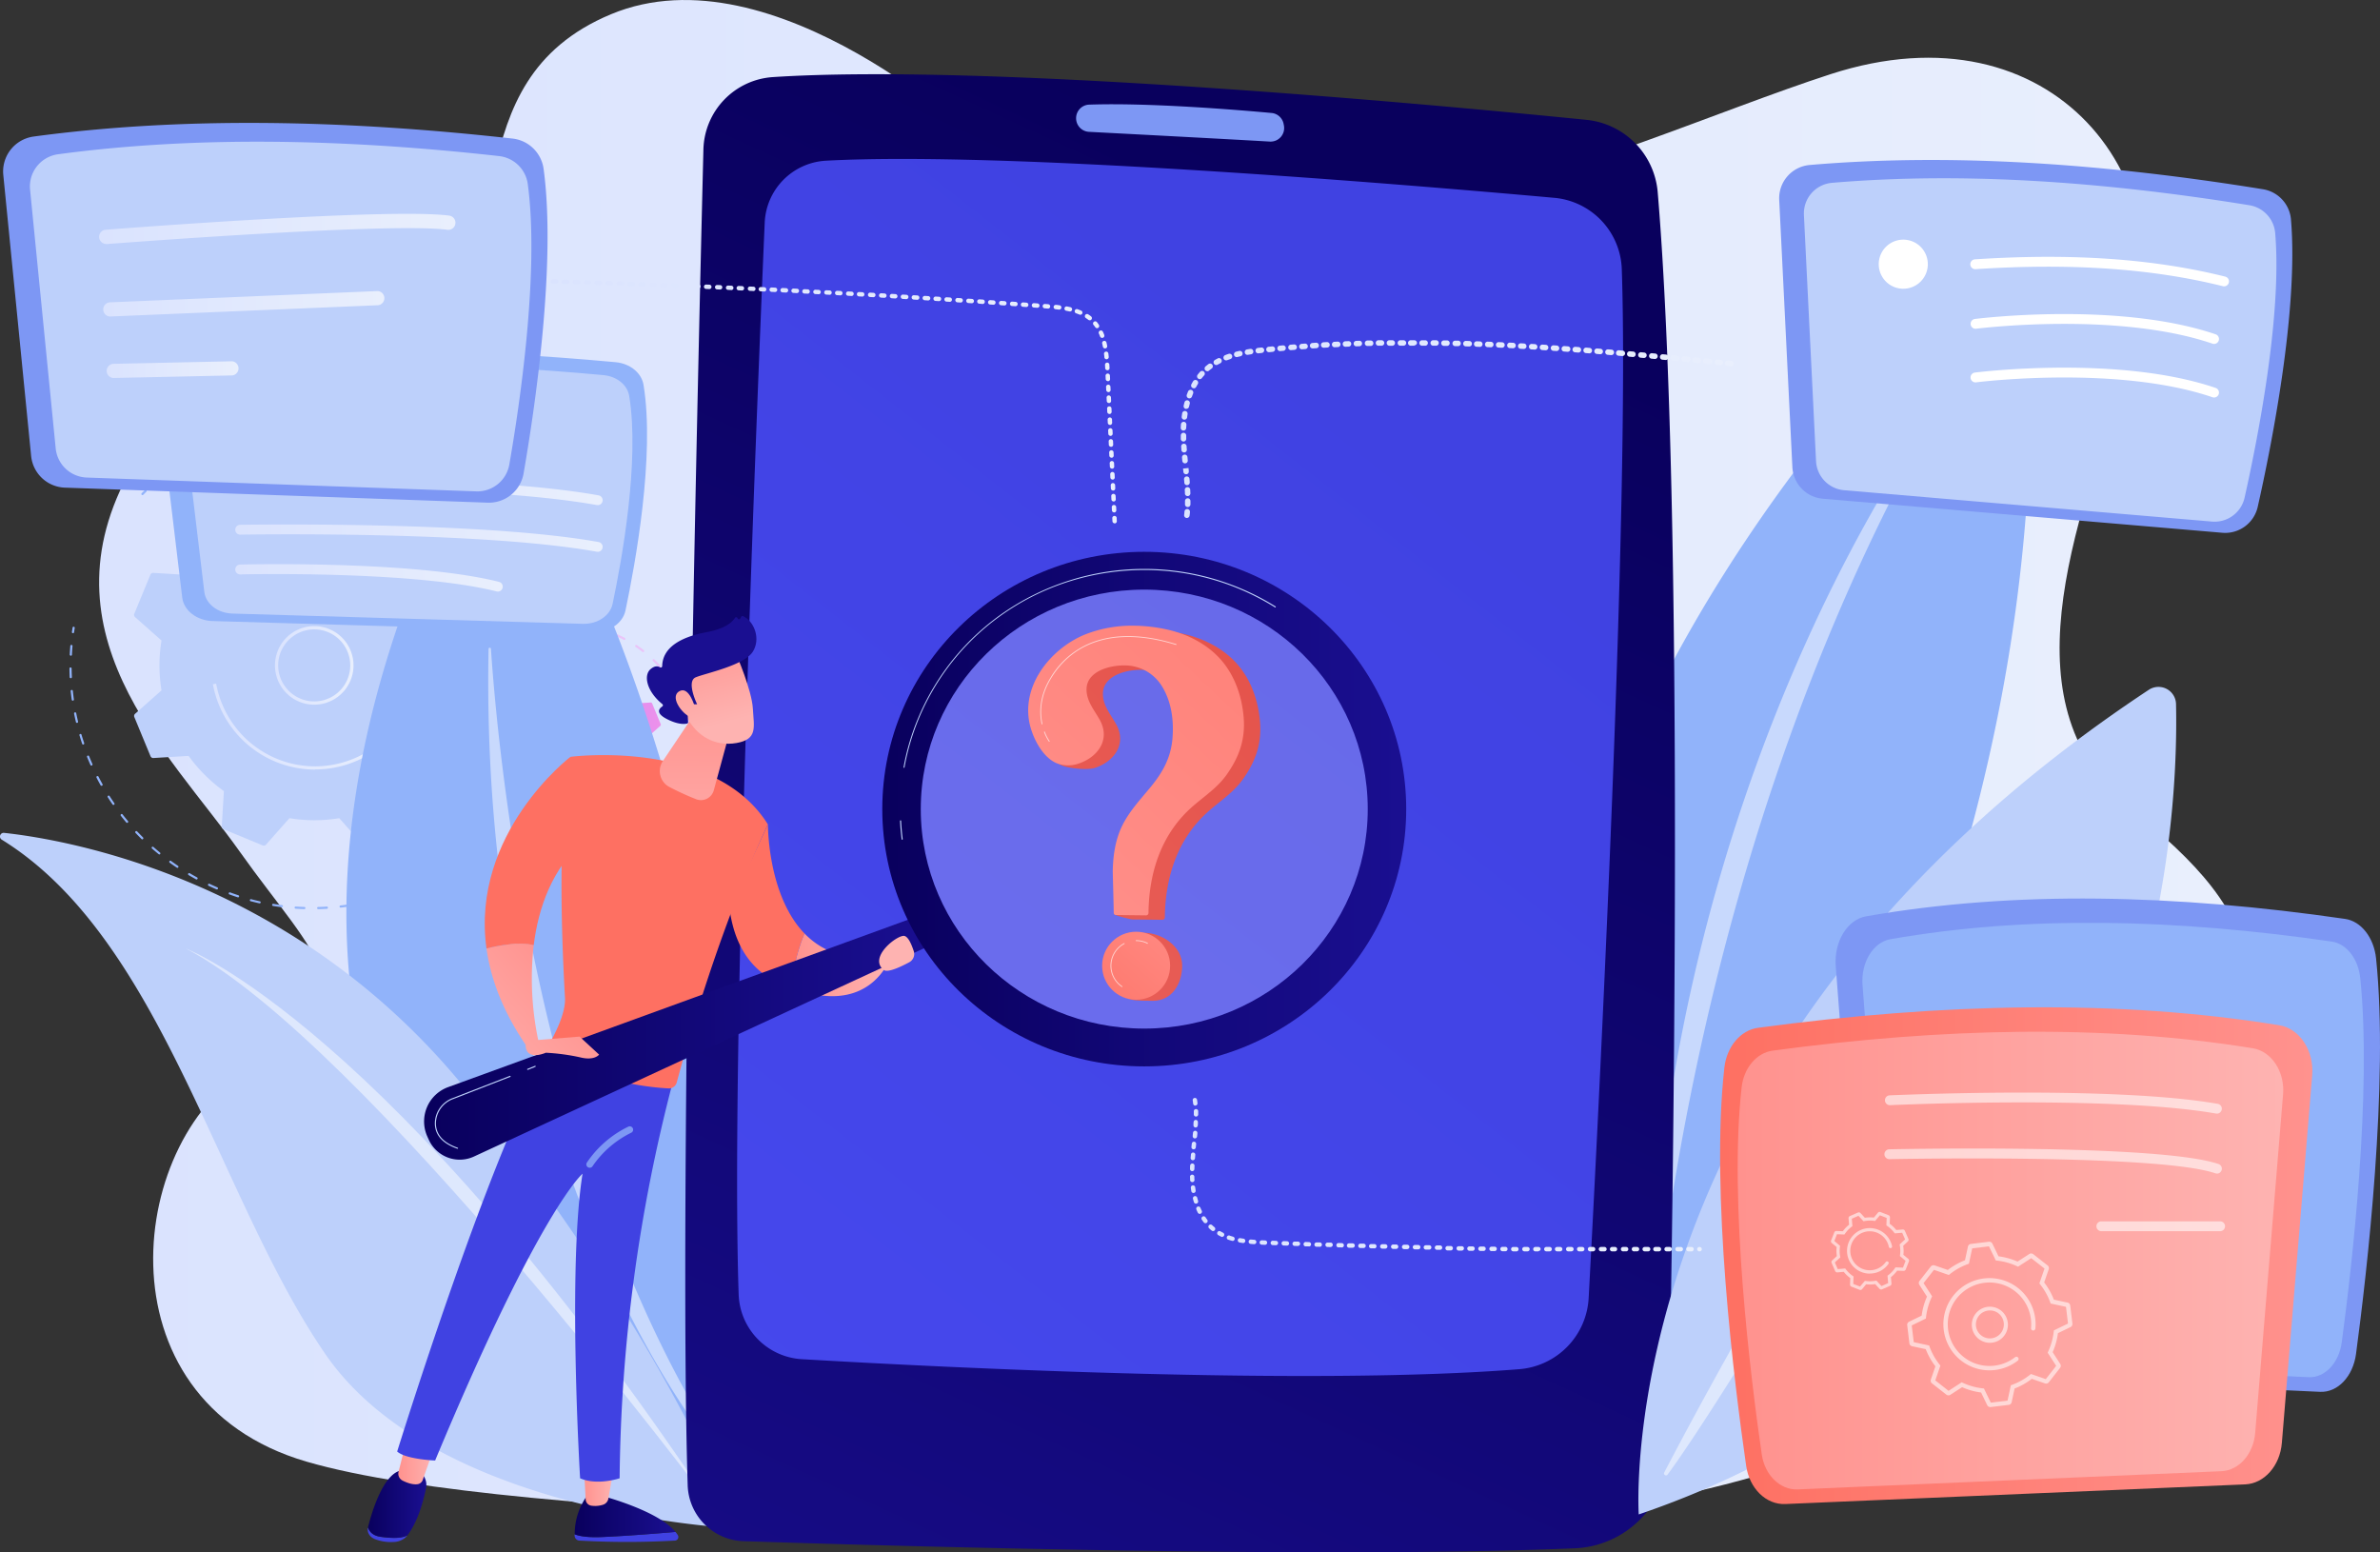 <svg id="Layer_1" data-name="Layer 1" xmlns="http://www.w3.org/2000/svg" xmlns:xlink="http://www.w3.org/1999/xlink" viewBox="0 0 1177.43 767.82"><rect x="0" y="0" width="1177.43" height="767.82" fill="#333333" stroke="none"/><defs><style>.cls-1{fill:url(#linear-gradient);}.cls-2{fill:#91b3fa;}.cls-3{fill:#bdd0fb;}.cls-4{fill:url(#linear-gradient-2);}.cls-5{fill:url(#linear-gradient-3);}.cls-6{fill:#eac4f9;}.cls-7{fill:url(#linear-gradient-4);}.cls-36,.cls-47,.cls-51,.cls-8,.cls-9{fill:#fff;}.cls-9{opacity:0.5;}.cls-10{fill:url(#linear-gradient-5);}.cls-11{fill:url(#linear-gradient-6);}.cls-12{fill:#7d97f4;}.cls-13{fill:url(#linear-gradient-7);}.cls-14{fill:url(#linear-gradient-8);}.cls-15{fill:url(#linear-gradient-9);}.cls-16{fill:url(#linear-gradient-10);}.cls-17{fill:url(#linear-gradient-11);}.cls-18{fill:url(#linear-gradient-12);}.cls-19{fill:url(#linear-gradient-13);}.cls-20{fill:url(#linear-gradient-14);}.cls-21{fill:url(#linear-gradient-15);}.cls-22{fill:url(#linear-gradient-16);}.cls-23{fill:url(#linear-gradient-17);}.cls-24{fill:url(#linear-gradient-18);}.cls-25{fill:url(#linear-gradient-19);}.cls-26{fill:url(#linear-gradient-20);}.cls-27{fill:url(#linear-gradient-21);}.cls-28{fill:url(#linear-gradient-22);}.cls-29{fill:url(#linear-gradient-23);}.cls-30{fill:url(#linear-gradient-24);}.cls-31{fill:url(#linear-gradient-25);}.cls-32{fill:url(#linear-gradient-26);}.cls-33{fill:url(#linear-gradient-27);}.cls-34{fill:url(#linear-gradient-28);}.cls-35{fill:url(#linear-gradient-29);}.cls-36{opacity:0.21;}.cls-37{fill:url(#linear-gradient-30);}.cls-38{fill:url(#linear-gradient-31);}.cls-39{fill:url(#linear-gradient-32);}.cls-40{fill:url(#linear-gradient-33);}.cls-41{fill:url(#linear-gradient-34);}.cls-42{fill:url(#linear-gradient-35);}.cls-43{fill:url(#linear-gradient-36);}.cls-44{fill:url(#linear-gradient-37);}.cls-45{fill:url(#linear-gradient-38);}.cls-46{fill:url(#linear-gradient-39);}.cls-47{opacity:0.63;}.cls-48{fill:url(#linear-gradient-40);}.cls-49{fill:url(#linear-gradient-41);}.cls-50,.cls-51{opacity:0.58;}</style><linearGradient id="linear-gradient" x1="317.62" y1="399.79" x2="1381.79" y2="399.79" gradientUnits="userSpaceOnUse"><stop offset="0" stop-color="#dae3fe"/><stop offset="1" stop-color="#e9effd"/></linearGradient><linearGradient id="linear-gradient-2" x1="404.61" y1="350.92" x2="443.46" y2="350.92" xlink:href="#linear-gradient"/><linearGradient id="linear-gradient-3" x1="373.87" y1="351.06" x2="475.86" y2="351.06" xlink:href="#linear-gradient"/><linearGradient id="linear-gradient-4" x1="10221.85" y1="3534.69" x2="10318.78" y2="3534.69" gradientTransform="matrix(0.99, 0.14, -0.14, 0.99, -9107.16, -4580.33)" gradientUnits="userSpaceOnUse"><stop offset="0" stop-color="#b37cff"/><stop offset="1" stop-color="#f895e7"/></linearGradient><linearGradient id="linear-gradient-5" x1="981.83" y1="143.86" x2="574.54" y2="1029.93" gradientUnits="userSpaceOnUse"><stop offset="0" stop-color="#09005d"/><stop offset="1" stop-color="#1a0f91"/></linearGradient><linearGradient id="linear-gradient-6" x1="975.88" y1="238.38" x2="-11.09" y2="1500.96" gradientUnits="userSpaceOnUse"><stop offset="0" stop-color="#4042e2"/><stop offset="1" stop-color="#4f52ff"/></linearGradient><linearGradient id="linear-gradient-7" x1="384.82" y1="264.86" x2="566.72" y2="264.86" xlink:href="#linear-gradient"/><linearGradient id="linear-gradient-8" x1="384.82" y1="307.63" x2="517.27" y2="307.63" xlink:href="#linear-gradient"/><linearGradient id="linear-gradient-9" x1="384.82" y1="287.94" x2="566.72" y2="287.94" xlink:href="#linear-gradient"/><linearGradient id="linear-gradient-10" x1="317.39" y1="134.98" x2="493.88" y2="134.98" xlink:href="#linear-gradient"/><linearGradient id="linear-gradient-11" x1="319.35" y1="172.04" x2="459.07" y2="172.04" xlink:href="#linear-gradient"/><linearGradient id="linear-gradient-12" x1="321.01" y1="204.6" x2="386.93" y2="204.6" xlink:href="#linear-gradient"/><linearGradient id="linear-gradient-13" x1="541" y1="220.28" x2="821.05" y2="220.28" xlink:href="#linear-gradient"/><linearGradient id="linear-gradient-14" x1="852.67" y1="233.95" x2="1126.35" y2="233.95" xlink:href="#linear-gradient"/><linearGradient id="linear-gradient-15" x1="857.23" y1="602.83" x2="1110.55" y2="602.83" xlink:href="#linear-gradient"/><linearGradient id="linear-gradient-16" x1="2911.51" y1="739.95" x2="2911.51" y2="410.07" gradientTransform="translate(-2333)" xlink:href="#linear-gradient-6"/><linearGradient id="linear-gradient-17" x1="2885.84" y1="771.96" x2="2935.74" y2="771.96" gradientTransform="translate(-2333)" xlink:href="#linear-gradient-5"/><linearGradient id="linear-gradient-18" x1="2890.58" y1="757.91" x2="2905.04" y2="757.91" gradientTransform="translate(-2333)" gradientUnits="userSpaceOnUse"><stop offset="0" stop-color="#ff928e"/><stop offset="1" stop-color="#feb3b1"/></linearGradient><linearGradient id="linear-gradient-19" x1="2793.31" y1="739.95" x2="2793.31" y2="410.08" gradientTransform="translate(-2333)" xlink:href="#linear-gradient-6"/><linearGradient id="linear-gradient-20" x1="2783.61" y1="765.76" x2="2812.5" y2="765.76" gradientTransform="translate(-2333)" xlink:href="#linear-gradient-5"/><linearGradient id="linear-gradient-21" x1="2798.62" y1="745.85" x2="2815.91" y2="745.85" xlink:href="#linear-gradient-18"/><linearGradient id="linear-gradient-22" x1="503.43" y1="773.32" x2="389.69" y2="1043.04" xlink:href="#linear-gradient-6"/><linearGradient id="linear-gradient-23" x1="2380.93" y1="1096.33" x2="2190.28" y2="1319.47" gradientTransform="translate(-2333)" gradientUnits="userSpaceOnUse"><stop offset="0" stop-color="#fe7062"/><stop offset="1" stop-color="#ff928e"/></linearGradient><linearGradient id="linear-gradient-24" x1="2877.82" y1="493.88" x2="2816.29" y2="548.37" xlink:href="#linear-gradient-18"/><linearGradient id="linear-gradient-25" x1="2342.84" y1="1063.79" x2="2152.2" y2="1286.93" xlink:href="#linear-gradient-23"/><linearGradient id="linear-gradient-26" x1="2422.1" y1="1131.5" x2="2231.46" y2="1354.64" xlink:href="#linear-gradient-23"/><linearGradient id="linear-gradient-27" x1="2993.18" y1="499.03" x2="3041.64" y2="499.03" xlink:href="#linear-gradient-18"/><linearGradient id="linear-gradient-28" x1="2946.07" y1="369.53" x2="2945.54" y2="460.03" xlink:href="#linear-gradient-18"/><linearGradient id="linear-gradient-29" x1="2811.37" y1="534.53" x2="3065.15" y2="534.53" gradientTransform="translate(-2333)" xlink:href="#linear-gradient-5"/><linearGradient id="linear-gradient-30" x1="3038.05" y1="422.01" x2="3297.25" y2="422.01" gradientTransform="translate(-2333)" xlink:href="#linear-gradient-5"/><linearGradient id="linear-gradient-31" x1="2902.12" y1="521.32" x2="2840.59" y2="575.81" xlink:href="#linear-gradient-18"/><linearGradient id="linear-gradient-32" x1="749.56" y1="437.28" x2="731.68" y2="464.9" gradientTransform="matrix(1, 0, 0, 1, 0, 0)" xlink:href="#linear-gradient-18"/><linearGradient id="linear-gradient-33" x1="613.18" y1="333.9" x2="625.64" y2="379.94" gradientTransform="matrix(1, 0, 0, 1, 0, 0)" xlink:href="#linear-gradient-18"/><linearGradient id="linear-gradient-34" x1="675.33" y1="288.42" x2="651.49" y2="312.8" xlink:href="#linear-gradient-5"/><linearGradient id="linear-gradient-35" x1="599.01" y1="337.74" x2="611.46" y2="383.78" gradientTransform="matrix(1, 0, 0, 1, 0, 0)" xlink:href="#linear-gradient-18"/><linearGradient id="linear-gradient-36" x1="1064.44" y1="204.76" x2="721.13" y2="497.39" gradientUnits="userSpaceOnUse"><stop offset="0" stop-color="#e1473d"/><stop offset="1" stop-color="#e9605a"/></linearGradient><linearGradient id="linear-gradient-37" x1="1114.51" y1="263.51" x2="771.2" y2="556.13" xlink:href="#linear-gradient-36"/><linearGradient id="linear-gradient-38" x1="743.94" y1="483.3" x2="1041.98" y2="167.7" gradientUnits="userSpaceOnUse"><stop offset="0" stop-color="#ff928e"/><stop offset="1" stop-color="#fe7062"/></linearGradient><linearGradient id="linear-gradient-39" x1="596.57" y1="439.57" x2="529" y2="514.24" xlink:href="#linear-gradient-38"/><linearGradient id="linear-gradient-40" x1="1119.55" y1="642.88" x2="1412.54" y2="642.88" gradientTransform="matrix(1, 0, 0, 1, 0, 0)" xlink:href="#linear-gradient-23"/><linearGradient id="linear-gradient-41" x1="1128.24" y1="645.28" x2="1398.13" y2="645.28" gradientTransform="matrix(1, 0, 0, 1, 0, 0)" xlink:href="#linear-gradient-18"/></defs><title>faq-dmv-mz</title><path class="cls-1" d="M754.1,92.83s-102.69-97.58-183.25-64-42.16,121.1-92.48,148.82S387.2,165,336.14,249.08,352,393.46,387.25,443.14c37.32,52.65,68.4,73.31,6.67,106.13S314.81,714,420.2,744.77s419,31,479.17,32.55,294.89,6.52,408.78-126.31S1385,472.92,1323,422s-30.06-135,0-222.83S1284.35,22.67,1174.08,58.51,889.55,186.38,754.1,92.83Z" transform="translate(-268.57 -21.79)"/><path class="cls-2" d="M339.05,266.69a.54.54,0,0,1-.39-.16.53.53,0,0,1,0-.76c.51-.51,1-1,1.56-1.52a.54.54,0,0,1,.74.79c-.52.49-1,1-1.54,1.5A.57.57,0,0,1,339.05,266.69Z" transform="translate(-268.57 -21.79)"/><path class="cls-2" d="M542.77,356.11h0a.54.54,0,0,1-.52-.56c0-1.43.07-2.87.08-4.3a.54.54,0,0,1,.54-.54h0a.54.54,0,0,1,.54.54c0,1.44,0,2.9-.08,4.34A.54.54,0,0,1,542.77,356.11Zm-.13-11.33a.55.55,0,0,1-.54-.51c-.08-1.43-.2-2.87-.33-4.29a.55.55,0,0,1,.49-.59.54.54,0,0,1,.59.49c.13,1.43.25,2.89.33,4.33a.54.54,0,0,1-.51.57Zm-1.2-11.27a.54.54,0,0,1-.54-.46c-.22-1.4-.47-2.83-.74-4.23a.55.55,0,0,1,1.07-.21c.27,1.42.52,2.86.74,4.28a.53.53,0,0,1-.45.61Zm-2.28-11.1a.53.53,0,0,1-.52-.41c-.35-1.38-.74-2.77-1.14-4.15a.54.54,0,0,1,1-.3c.41,1.38.79,2.79,1.15,4.18a.54.54,0,0,1-.39.66Zm-3.32-10.84a.55.55,0,0,1-.51-.36c-.47-1.33-1-2.68-1.52-4a.54.54,0,0,1,1-.4c.54,1.35,1,2.71,1.53,4.06a.53.53,0,0,1-.32.69A.58.58,0,0,1,535.84,311.57Zm-4.32-10.48a.53.53,0,0,1-.49-.31c-.6-1.29-1.24-2.59-1.89-3.86a.54.54,0,0,1,1-.49c.65,1.28,1.29,2.59,1.9,3.89a.54.54,0,0,1-.26.72A.46.46,0,0,1,531.52,301.09Zm-5.27-10a.55.55,0,0,1-.47-.27c-.72-1.23-1.48-2.47-2.24-3.66a.54.54,0,0,1,.91-.59c.77,1.21,1.53,2.46,2.27,3.7a.54.54,0,0,1-.2.74A.53.53,0,0,1,526.25,291.07Zm-6.2-9.48a.54.54,0,0,1-.44-.23c-.83-1.16-1.7-2.31-2.58-3.43a.55.55,0,0,1,.09-.76.53.53,0,0,1,.76.09c.89,1.13,1.77,2.3,2.61,3.47a.54.54,0,0,1-.12.75A.56.56,0,0,1,520.05,281.59ZM513,272.74a.51.51,0,0,1-.4-.19c-.94-1.06-1.92-2.13-2.89-3.16a.54.54,0,0,1,0-.77.55.55,0,0,1,.76,0c1,1.05,2,2.12,2.92,3.2a.53.53,0,0,1,0,.76A.54.54,0,0,1,513,272.74Zm-7.87-8.13a.55.55,0,0,1-.37-.15c-1-1-2.11-1.95-3.18-2.88a.54.54,0,0,1-.05-.76.53.53,0,0,1,.76-.05c1.08.94,2.16,1.91,3.21,2.9a.55.55,0,0,1,0,.77A.56.56,0,0,1,505.11,264.61ZM345.82,260.5a.56.56,0,0,1-.41-.19.55.55,0,0,1,.06-.77c1.1-.93,2.24-1.85,3.36-2.74a.55.55,0,0,1,.76.09.53.53,0,0,1-.09.76c-1.12.88-2.24,1.79-3.33,2.72A.51.51,0,0,1,345.82,260.5Zm150.68-3.24a.52.52,0,0,1-.33-.11c-1.13-.88-2.29-1.74-3.44-2.57a.53.53,0,0,1-.13-.75.56.56,0,0,1,.76-.13c1.16.84,2.33,1.71,3.47,2.59a.54.54,0,0,1-.33,1ZM354.81,253.6a.53.53,0,0,1-.44-.23.55.55,0,0,1,.13-.76c1.19-.82,2.4-1.63,3.61-2.4a.54.54,0,1,1,.58.91c-1.19.77-2.4,1.57-3.57,2.38A.5.5,0,0,1,354.81,253.6Zm132.42-2.84a.51.51,0,0,1-.29-.08c-1.21-.76-2.44-1.51-3.67-2.23a.54.54,0,1,1,.54-.94c1.25.73,2.49,1.49,3.71,2.26a.54.54,0,0,1-.29,1Zm-122.81-3.17a.55.55,0,0,1-.48-.28.54.54,0,0,1,.21-.73c1.25-.71,2.54-1.4,3.82-2.06a.54.54,0,1,1,.49,1c-1.26.66-2.54,1.34-3.78,2A.48.48,0,0,1,364.42,247.59Zm113-2.42a.53.53,0,0,1-.24-.06c-1.27-.64-2.57-1.28-3.87-1.88a.53.53,0,0,1-.26-.71.54.54,0,0,1,.72-.27c1.3.61,2.62,1.24,3.9,1.89a.54.54,0,0,1-.25,1Zm-102.84-2.66a.55.55,0,0,1-.22-1c1.32-.59,2.67-1.16,4-1.69a.54.54,0,0,1,.4,1c-1.32.53-2.65,1.1-4,1.68A.54.54,0,0,1,374.54,242.51Zm92.51-2a.69.69,0,0,1-.2,0c-1.33-.53-2.68-1-4-1.51a.54.54,0,1,1,.36-1c1.35.48,2.72,1,4.06,1.52a.54.54,0,0,1-.2,1Zm-81.95-2.13a.54.54,0,0,1-.17-1.06c1.37-.46,2.76-.9,4.14-1.31a.54.54,0,1,1,.3,1c-1.36.41-2.74.84-4.09,1.3Zm71.23-1.52-.15,0c-1.38-.4-2.77-.78-4.16-1.12a.54.54,0,1,1,.27-1c1.39.35,2.8.73,4.19,1.13a.55.55,0,0,1,.37.67A.56.56,0,0,1,456.33,236.87ZM396,235.28a.54.54,0,0,1-.53-.41.56.56,0,0,1,.41-.66c1.4-.32,2.83-.63,4.24-.91a.55.55,0,0,1,.64.43.56.56,0,0,1-.43.64c-1.4.27-2.82.57-4.2.9Zm49.3-1h-.1c-1.4-.27-2.83-.51-4.24-.72a.54.54,0,0,1-.45-.62.53.53,0,0,1,.62-.45c1.42.21,2.86.46,4.27.73a.54.54,0,0,1,.44.63A.55.55,0,0,1,445.3,234.24Zm-38.15-1a.55.55,0,0,1-.54-.47.54.54,0,0,1,.46-.61c1.43-.19,2.88-.36,4.31-.5a.54.54,0,1,1,.11,1.07c-1.42.14-2.86.31-4.27.5Zm26.93-.57H434c-1.42-.13-2.87-.24-4.29-.32a.54.54,0,0,1,.06-1.08c1.44.08,2.89.19,4.33.32a.54.54,0,0,1-.05,1.08Zm-15.64-.41a.55.55,0,0,1,0-1.09c1.43,0,2.89-.08,4.33-.09h0a.55.55,0,0,1,.55.54.54.54,0,0,1-.54.54c-1.43,0-2.88,0-4.3.1Z" transform="translate(-268.57 -21.79)"/><path class="cls-2" d="M542.07,365.32H542a.53.53,0,0,1-.47-.59c.08-.72.15-1.43.22-2.15a.54.54,0,1,1,1.08.11c-.07.72-.15,1.44-.23,2.16A.54.54,0,0,1,542.07,365.32Z" transform="translate(-268.57 -21.79)"/><path class="cls-2" d="M498.1,445.16a.53.53,0,0,1-.42-.21.54.54,0,0,1,.08-.76c.57-.45,1.12-.9,1.67-1.36a.55.55,0,0,1,.77.07.54.54,0,0,1-.07.76c-.56.47-1.12.92-1.69,1.38A.54.54,0,0,1,498.1,445.16Z" transform="translate(-268.57 -21.79)"/><path class="cls-2" d="M426,471.49a.54.54,0,0,1,0-1.08c1.41,0,2.83-.09,4.23-.18a.54.54,0,0,1,.57.51.53.53,0,0,1-.51.57c-1.41.09-2.85.15-4.26.18Zm-6.91,0h0c-1.42-.05-2.86-.12-4.27-.22a.54.54,0,0,1,.07-1.08c1.41.1,2.83.17,4.23.22a.54.54,0,1,1,0,1.08Zm18-.74a.56.56,0,0,1-.54-.48.54.54,0,0,1,.48-.6c1.39-.17,2.8-.36,4.19-.57a.54.54,0,0,1,.62.45.56.56,0,0,1-.46.62c-1.39.21-2.82.41-4.23.57ZM408,470.55h-.07c-1.4-.18-2.82-.39-4.22-.62a.54.54,0,1,1,.17-1.06c1.39.22,2.8.43,4.19.61a.54.54,0,0,1,.47.61A.55.55,0,0,1,408,470.55Zm40.16-1.67a.54.54,0,0,1-.11-1.07c1.37-.3,2.76-.62,4.12-1a.53.53,0,0,1,.66.39.55.55,0,0,1-.39.66c-1.38.34-2.78.67-4.16,1ZM397,468.61h-.12c-1.39-.31-2.78-.65-4.15-1a.54.54,0,1,1,.27-1c1.36.36,2.74.69,4.12,1a.55.55,0,0,1,.41.65A.54.54,0,0,1,397,468.61ZM459,466a.54.54,0,0,1-.16-1.06c1.33-.42,2.68-.87,4-1.34a.54.54,0,0,1,.36,1c-1.34.48-2.7.93-4.05,1.36Zm-72.69-.37a.5.5,0,0,1-.17,0c-1.34-.44-2.7-.91-4-1.39a.54.54,0,1,1,.37-1c1.32.48,2.66.94,4,1.38a.54.54,0,0,1-.17,1.05Zm83.16-3.47a.54.54,0,0,1-.5-.33.55.55,0,0,1,.29-.71c1-.42,2-.87,3.05-1.33l.82-.37a.53.53,0,0,1,.72.26.54.54,0,0,1-.26.72l-.84.38c-1,.46-2.05.91-3.07,1.34A.52.52,0,0,1,469.42,462.19Zm-93.6-.46a.52.52,0,0,1-.21,0c-1.3-.56-2.61-1.15-3.89-1.76a.54.54,0,0,1-.26-.72.55.55,0,0,1,.72-.26c1.27.6,2.57,1.19,3.86,1.75a.54.54,0,0,1,.28.71A.55.55,0,0,1,375.82,461.73Zm103.68-4.32a.52.52,0,0,1-.48-.29.54.54,0,0,1,.22-.73c1.24-.66,2.49-1.35,3.7-2.05a.54.54,0,1,1,.54.93c-1.22.71-2.48,1.41-3.73,2.08A.57.57,0,0,1,479.5,457.41Zm-113.7-.55a.48.48,0,0,1-.26-.07c-1.24-.68-2.49-1.39-3.71-2.11a.54.54,0,1,1,.55-.93c1.21.72,2.45,1.42,3.68,2.09a.55.55,0,0,1-.26,1Zm123.29-5.14a.56.56,0,0,1-.46-.25.55.55,0,0,1,.16-.75c1.17-.77,2.35-1.57,3.49-2.38a.54.54,0,0,1,.76.12.55.55,0,0,1-.13.76c-1.16.82-2.34,1.63-3.53,2.41A.52.52,0,0,1,489.09,451.72Zm-132.82-.65a.55.55,0,0,1-.3-.09c-1.18-.79-2.36-1.61-3.5-2.44a.55.55,0,0,1-.12-.76.54.54,0,0,1,.76-.12c1.13.82,2.3,1.64,3.46,2.42a.54.54,0,0,1,.15.75A.54.54,0,0,1,356.27,451.07Zm-8.95-6.64a.5.5,0,0,1-.34-.13c-1.09-.89-2.19-1.82-3.25-2.75a.54.54,0,0,1-.05-.77.55.55,0,0,1,.76,0c1.06.93,2.14,1.85,3.23,2.74a.54.54,0,0,1,.07.76A.53.53,0,0,1,347.32,444.43ZM339,437a.51.51,0,0,1-.38-.16c-1-1-2-2-3-3.05a.55.55,0,0,1,0-.76.54.54,0,0,1,.77,0c1,1,1.95,2,2.95,3a.55.55,0,0,1-.38.93Zm-7.55-8.19a.55.55,0,0,1-.41-.19c-.91-1.09-1.82-2.2-2.69-3.32a.54.54,0,0,1,.1-.76.53.53,0,0,1,.76.09c.86,1.11,1.76,2.22,2.66,3.29a.54.54,0,0,1-.07.76A.53.53,0,0,1,331.49,428.79Zm-6.75-8.87a.52.52,0,0,1-.45-.24c-.81-1.17-1.6-2.36-2.36-3.55a.55.55,0,0,1,.16-.75.54.54,0,0,1,.75.17c.75,1.17,1.54,2.36,2.34,3.52a.53.53,0,0,1-.14.75A.49.49,0,0,1,324.74,419.92Zm-5.9-9.46a.53.53,0,0,1-.47-.28c-.7-1.24-1.38-2.5-2-3.76a.53.53,0,0,1,.23-.73.55.55,0,0,1,.73.23c.64,1.25,1.32,2.51,2,3.73a.54.54,0,0,1-.21.74A.59.59,0,0,1,318.84,410.46Zm-5-10a.53.53,0,0,1-.49-.33c-.58-1.3-1.14-2.62-1.67-3.93a.54.54,0,0,1,1-.4c.53,1.29,1.08,2.6,1.66,3.89a.55.55,0,0,1-.28.72A.59.59,0,0,1,313.84,400.49Zm-4.06-10.39a.56.56,0,0,1-.52-.37c-.45-1.34-.89-2.71-1.29-4.07a.54.54,0,1,1,1-.31c.41,1.35.84,2.71,1.29,4a.55.55,0,0,1-.34.69Zm-3.09-10.72a.54.54,0,0,1-.52-.42c-.33-1.39-.64-2.79-.91-4.17a.54.54,0,0,1,.42-.64.54.54,0,0,1,.64.43c.27,1.37.58,2.76.9,4.13a.54.54,0,0,1-.4.65Zm-2.06-11a.55.55,0,0,1-.54-.47c-.2-1.4-.37-2.83-.52-4.24a.54.54,0,0,1,.49-.59.53.53,0,0,1,.59.48c.15,1.4.32,2.81.51,4.2a.53.53,0,0,1-.46.61Zm-1-11.11a.54.54,0,0,1-.54-.52c-.07-1.42-.11-2.86-.12-4.27a.54.54,0,0,1,.54-.54h0a.54.54,0,0,1,.54.53c0,1.4.06,2.82.12,4.23a.55.55,0,0,1-.52.57Zm0-11.15h0a.55.55,0,0,1-.52-.57c.07-1.42.17-2.86.29-4.26a.55.55,0,0,1,.58-.5.55.55,0,0,1,.5.59c-.12,1.39-.22,2.81-.28,4.22A.55.55,0,0,1,303.62,346.16Z" transform="translate(-268.57 -21.79)"/><path class="cls-2" d="M304.68,335h-.08a.55.55,0,0,1-.46-.61l.33-2.15a.54.54,0,0,1,1.07.17c-.11.71-.22,1.42-.32,2.13A.55.55,0,0,1,304.68,335Z" transform="translate(-268.57 -21.79)"/><path class="cls-3" d="M335,325.4a1.43,1.43,0,0,0,.38,1.62l13.09,11.59a76.19,76.19,0,0,0,0,24.67l-13.07,11.58a1.43,1.43,0,0,0-.37,1.63l8,19.36a1.46,1.46,0,0,0,1.42.89l17.43-1.06a76.4,76.4,0,0,0,17.46,17.43l-1.06,17.45a1.43,1.43,0,0,0,.89,1.41l19.37,8a1.44,1.44,0,0,0,1.62-.38l11.59-13.09a76.19,76.19,0,0,0,24.67,0L448,439.6a1.44,1.44,0,0,0,1.62.38L469,432a1.45,1.45,0,0,0,.89-1.42l-1.07-17.43a75.85,75.85,0,0,0,17.44-17.46l17.44,1.06a1.44,1.44,0,0,0,1.42-.88l8-19.38a1.44,1.44,0,0,0-.38-1.62l-13.09-11.59a76.13,76.13,0,0,0,0-24.66L512.71,327a1.42,1.42,0,0,0,.37-1.62l-8-19.37a1.46,1.46,0,0,0-1.42-.89l-17.43,1.07a76,76,0,0,0-17.46-17.44l1.06-17.44a1.45,1.45,0,0,0-.89-1.42l-19.37-8a1.44,1.44,0,0,0-1.62.38l-11.59,13.09a75.92,75.92,0,0,0-24.67,0l-11.58-13.08a1.42,1.42,0,0,0-1.62-.37l-19.37,8a1.46,1.46,0,0,0-.89,1.42l1.07,17.43a76.24,76.24,0,0,0-17.44,17.46l-17.44-1.06A1.45,1.45,0,0,0,343,306Z" transform="translate(-268.57 -21.79)"/><path class="cls-4" d="M424.07,370.35a19.61,19.61,0,0,1-2.85-.2,19.3,19.3,0,0,1-12.77-7.62h0a19.43,19.43,0,1,1,15.62,7.82Zm-14.32-8.79a17.81,17.81,0,1,0,3.64-24.92,17.71,17.71,0,0,0-3.64,24.92Z" transform="translate(-268.57 -21.79)"/><path class="cls-5" d="M424.52,402.46A51.47,51.47,0,0,1,377,370.74h0a52.09,52.09,0,0,1-2.92-9.55l-.05-.25c-.05-.24-.09-.47-.13-.7l1.6-.29a50.22,50.22,0,0,0,3,10.17c.46,1.1.95,2.17,1.47,3.22a49.72,49.72,0,0,0,63.28,23.82l.3-.12a49.78,49.78,0,1,0-59-75.66l-1.3-1a51.4,51.4,0,1,1,41.34,82Z" transform="translate(-268.57 -21.79)"/><path class="cls-6" d="M503.58,349.26a.54.54,0,0,1-.39-.16.53.53,0,0,1,0-.76c.51-.52,1.05-1,1.58-1.51a.54.54,0,0,1,.76,0,.55.55,0,0,1,0,.77c-.52.48-1,1-1.55,1.48A.57.57,0,0,1,503.58,349.26Z" transform="translate(-268.57 -21.79)"/><path class="cls-6" d="M611.08,392.25a.54.54,0,0,1-.55-.53c0-1.39-.13-2.8-.26-4.18a.54.54,0,1,1,1.07-.11c.14,1.41.23,2.84.28,4.26a.55.55,0,0,1-.53.56Zm-1.32-11a.53.53,0,0,1-.53-.43c-.29-1.36-.62-2.73-1-4.07a.54.54,0,0,1,.37-.67.54.54,0,0,1,.67.38c.39,1.36.73,2.75,1,4.14a.54.54,0,0,1-.42.64Zm-3.23-10.6a.54.54,0,0,1-.5-.34c-.33-.82-.68-1.64-1-2.45-.21-.47-.43-.93-.65-1.39a.54.54,0,0,1,1-.47l.66,1.41c.37.83.73,1.66,1.06,2.49a.55.55,0,0,1-.3.71A.65.65,0,0,1,606.53,370.64Zm-5-9.89a.56.56,0,0,1-.46-.25c-.73-1.19-1.52-2.36-2.33-3.49a.54.54,0,0,1,.88-.63c.83,1.15,1.62,2.34,2.37,3.54a.55.55,0,0,1-.17.75A.6.6,0,0,1,601.51,360.75Zm-6.66-8.86a.54.54,0,0,1-.4-.17c-.94-1-1.91-2.05-2.91-3a.53.53,0,0,1,0-.76.54.54,0,0,1,.76,0c1,1,2,2,3,3.07a.55.55,0,0,1,0,.77A.53.53,0,0,1,594.85,351.89Zm-8.12-7.54a.52.52,0,0,1-.33-.11c-1.1-.85-2.24-1.68-3.39-2.46a.54.54,0,0,1-.15-.75.55.55,0,0,1,.75-.15c1.18.8,2.34,1.64,3.46,2.5a.55.55,0,0,1,.09.76A.54.54,0,0,1,586.73,344.35Zm-76.29-1a.56.56,0,0,1-.44-.22.54.54,0,0,1,.12-.76c1.14-.84,2.32-1.65,3.51-2.41a.55.55,0,0,1,.75.16.54.54,0,0,1-.17.75c-1.17.75-2.33,1.55-3.45,2.37A.56.56,0,0,1,510.44,343.4Zm67-5a.54.54,0,0,1-.25-.06c-1.23-.65-2.5-1.27-3.78-1.83a.55.55,0,0,1-.27-.72.54.54,0,0,1,.71-.27c1.3.57,2.59,1.2,3.84,1.86a.54.54,0,0,1-.25,1Zm-57.51-.72a.54.54,0,0,1-.49-.3.56.56,0,0,1,.24-.73c.68-.33,1.37-.66,2.05-1s1.22-.54,1.84-.79a.52.52,0,0,1,.7.29.54.54,0,0,1-.29.71l-1.8.78-2,.95A.46.46,0,0,1,519.91,337.63Zm47.29-3.57a.51.51,0,0,1-.17,0c-1.32-.42-2.68-.81-4-1.14a.54.54,0,0,1,.26-1.05c1.37.34,2.75.73,4.1,1.16a.54.54,0,0,1-.16,1.06Zm-37-.47a.54.54,0,0,1-.16-1.06c1.36-.4,2.75-.76,4.13-1.07a.54.54,0,0,1,.65.41.54.54,0,0,1-.41.65c-1.36.3-2.72.65-4.06,1.05Zm26.16-2h-.08c-1.38-.19-2.78-.33-4.17-.43a.54.54,0,0,1-.5-.57.56.56,0,0,1,.58-.51c1.41.1,2.84.25,4.24.44a.53.53,0,0,1,.46.61A.52.52,0,0,1,556.39,331.61Zm-15.29-.2a.53.53,0,0,1-.54-.48.55.55,0,0,1,.48-.6c1.41-.15,2.84-.26,4.25-.32a.56.56,0,0,1,.56.52.55.55,0,0,1-.51.57c-1.39,0-2.8.16-4.18.31Z" transform="translate(-268.57 -21.79)"/><path class="cls-6" d="M610.7,401.3h-.07a.55.55,0,0,1-.47-.6c.08-.72.15-1.44.2-2.14a.55.55,0,0,1,.59-.5.54.54,0,0,1,.49.59c-.05.71-.12,1.44-.21,2.17A.53.53,0,0,1,610.7,401.3Z" transform="translate(-268.57 -21.79)"/><path class="cls-6" d="M586.69,444.06a.54.54,0,0,1-.33-1c.56-.44,1.13-.89,1.67-1.35a.55.55,0,0,1,.7.84c-.56.46-1.13.92-1.71,1.36A.5.5,0,0,1,586.69,444.06Z" transform="translate(-268.57 -21.79)"/><path class="cls-6" d="M547,457.33h0c-1.5,0-3-.1-4.52-.24a.53.53,0,0,1-.49-.58.54.54,0,0,1,.59-.49c1.47.12,3,.2,4.44.22a.54.54,0,0,1,.53.55A.54.54,0,0,1,547,457.33Zm7.29-.31a.54.54,0,0,1,0-1.08c1.47-.15,2.95-.35,4.41-.61a.54.54,0,0,1,.62.45.53.53,0,0,1-.44.62c-1.48.26-3,.47-4.49.62Zm-19-1h-.11c-1.47-.3-2.95-.66-4.4-1.07a.54.54,0,1,1,.3-1c1.42.4,2.88.75,4.32,1.05a.54.54,0,0,1,.42.64A.53.53,0,0,1,535.29,456Zm30.54-1.29a.55.55,0,0,1-.15-1.07c1.41-.41,2.83-.89,4.22-1.41a.54.54,0,0,1,.38,1c-1.41.53-2.86,1-4.3,1.44ZM524,452.61a.51.51,0,0,1-.2,0c-1.39-.57-2.78-1.19-4.13-1.86a.54.54,0,0,1-.24-.73.54.54,0,0,1,.72-.24c1.33.65,2.69,1.27,4.06,1.83a.54.54,0,0,1-.21,1Zm52.73-2.24a.53.53,0,0,1-.48-.3.54.54,0,0,1,.23-.73c1.32-.67,2.62-1.4,3.89-2.16a.54.54,0,0,1,.56.93c-1.29.77-2.62,1.52-4,2.2A.5.5,0,0,1,576.76,450.37Zm-63.16-3.21a.51.51,0,0,1-.29-.08c-1.26-.82-2.51-1.69-3.71-2.6a.53.53,0,0,1-.11-.75.54.54,0,0,1,.76-.11c1.18.89,2.41,1.74,3.65,2.55a.54.54,0,0,1-.3,1Zm-9.24-7.28a.55.55,0,0,1-.37-.15c-1.09-1-2.15-2.13-3.16-3.24a.54.54,0,1,1,.8-.73c1,1.09,2,2.17,3.11,3.18a.55.55,0,0,1-.38.94ZM496.65,431a.52.52,0,0,1-.44-.22c-.88-1.23-1.72-2.49-2.5-3.78a.54.54,0,1,1,.92-.56c.77,1.26,1.6,2.51,2.46,3.71a.53.53,0,0,1-.13.75A.5.5,0,0,1,496.65,431Zm-5.93-10.16a.55.55,0,0,1-.49-.31l-.29-.63c-.52-1.16-1-2.36-1.48-3.54a.55.55,0,0,1,.32-.7.54.54,0,0,1,.7.31c.44,1.17.93,2.34,1.45,3.48.09.21.19.41.28.62a.54.54,0,0,1-.26.72A.59.59,0,0,1,490.72,420.83Zm-4-11.09a.55.55,0,0,1-.53-.41c-.37-1.45-.69-2.94-1-4.42a.54.54,0,1,1,1.07-.19c.26,1.45.58,2.92.94,4.35a.54.54,0,0,1-.39.66Zm-1.83-11.63a.54.54,0,0,1-.54-.5c-.08-1.31-.12-2.63-.12-3.93v-.6a.54.54,0,0,1,.54-.54h0a.54.54,0,0,1,.53.55v.59c0,1.28,0,2.58.12,3.86a.53.53,0,0,1-.51.57Z" transform="translate(-268.57 -21.79)"/><path class="cls-6" d="M485.31,386.32h-.07a.54.54,0,0,1-.47-.61c.09-.73.2-1.46.31-2.16a.54.54,0,1,1,1.07.17c-.11.69-.21,1.41-.31,2.13A.53.53,0,0,1,485.31,386.32Z" transform="translate(-268.57 -21.79)"/><path class="cls-7" d="M501.42,380a.77.77,0,0,0,.2.86l6.91,6.11a40.34,40.34,0,0,0,0,13l-6.89,6.11a.74.74,0,0,0-.2.86l4.23,10.22a.78.78,0,0,0,.75.46l9.2-.56a40.2,40.2,0,0,0,9.21,9.2l-.56,9.2a.75.75,0,0,0,.47.75L535,440.44a.77.77,0,0,0,.86-.2l6.11-6.9a40.28,40.28,0,0,0,13,0l6.12,6.9a.74.74,0,0,0,.85.19l10.22-4.23a.76.76,0,0,0,.47-.75l-.56-9.2a40,40,0,0,0,9.19-9.21l9.21.56a.77.77,0,0,0,.75-.47l4.23-10.22a.76.76,0,0,0-.2-.85l-6.91-6.12a40,40,0,0,0,0-13l6.9-6.11a.76.76,0,0,0,.2-.86l-4.24-10.22a.76.76,0,0,0-.74-.47l-9.2.57a40.2,40.2,0,0,0-9.21-9.2l.56-9.21a.75.75,0,0,0-.47-.74l-10.22-4.23a.75.75,0,0,0-.86.19l-6.11,6.91a40,40,0,0,0-13,0l-6.12-6.9a.76.76,0,0,0-.85-.2l-10.22,4.24a.75.75,0,0,0-.47.74l.56,9.2a40.4,40.4,0,0,0-9.2,9.21l-9.2-.55a.76.76,0,0,0-.75.46Z" transform="translate(-268.57 -21.79)"/><path class="cls-8" d="M548.44,404.09a10.25,10.25,0,0,1-1.56-.12,10.63,10.63,0,1,1,10.06-16.87,10.64,10.64,0,0,1-8.5,17Zm0-19.65a9,9,0,0,0-7.21,14.39h0a9,9,0,0,0,12.61,1.84,9,9,0,0,0-4.08-16.14A9.87,9.87,0,0,0,548.4,384.44Z" transform="translate(-268.57 -21.79)"/><path class="cls-8" d="M548.64,421a27.59,27.59,0,0,1-25.41-17h0c-.25-.6-.48-1.22-.69-1.83v0h0v-.07h0v0h0c-.22-.67-.42-1.36-.59-2V400l0-.15a.93.93,0,0,1,0-.13l0-.2v0a.19.19,0,0,1,0-.07c-.07-.33-.14-.66-.2-1l1.6-.3a26.08,26.08,0,0,0,1.56,5.29,25.73,25.73,0,0,0,13.37,13.73l.64.27a25.88,25.88,0,1,0-10.88-39.34l-1.31-1A27.5,27.5,0,1,1,548.64,421Z" transform="translate(-268.57 -21.79)"/><path class="cls-2" d="M653.73,769.43S647.45,449,533.8,250.41a19.42,19.42,0,0,0-34.1.62C452.18,342.26,337.62,625.37,653.73,769.43Z" transform="translate(-268.57 -21.79)"/><path class="cls-9" d="M627.62,743.21a.85.85,0,0,1-1.35,1c-25.83-29.55-120.5-167.76-116-401.42a.59.59,0,0,1,1.18-.05C515.19,398,534.84,602.76,627.62,743.21Z" transform="translate(-268.57 -21.79)"/><path class="cls-3" d="M269.45,437.13a1.82,1.82,0,0,1,1.14-3.37c31,3.35,143.6,22.44,228.1,126.41,77.32,95.12,116,174.53,129.17,204.65a8.5,8.5,0,0,1-8.63,11.87c-38.34-3.81-145.16-20.12-189.84-85.32C376,613.46,348.72,486.08,269.45,437.13Z" transform="translate(-268.57 -21.79)"/><path class="cls-9" d="M360.43,490.93S461.29,529,619.79,765.76C619.79,765.76,447.89,536.25,360.43,490.93Z" transform="translate(-268.57 -21.79)"/><path class="cls-2" d="M1256.24,142.59c-61.34,57.3-324.77,327.12-183,615a8.34,8.34,0,0,0,14.18,1.31C1127.06,705.67,1297.56,457,1270.24,148A8.34,8.34,0,0,0,1256.24,142.59Z" transform="translate(-268.57 -21.79)"/><path class="cls-9" d="M1222.89,233.47a1.13,1.13,0,0,0-1.91-1.2c-37.14,55-141,232.32-137.5,491.88C1083.48,724.15,1092.61,467.37,1222.89,233.47Z" transform="translate(-268.57 -21.79)"/><path class="cls-10" d="M616.56,95.77c-2.89,116.49-12.25,518.29-7.78,660.68a28.58,28.58,0,0,0,27.65,27.68c74.61,2.44,289.22,8.63,411.25,3.51a48.14,48.14,0,0,0,46.16-47.09c2.54-122.26,8.13-466.15-5.17-623.69a39.29,39.29,0,0,0-35.25-35.79c-81.25-8.13-297.05-28-402.47-21.15A36.8,36.8,0,0,0,616.56,95.77Z" transform="translate(-268.57 -21.79)"/><path class="cls-11" d="M646.88,132C642.8,227.37,630,544.74,634,662.1a33.21,33.21,0,0,0,31.25,32c70.55,4.13,251.5,13.23,355,4.94a37.32,37.32,0,0,0,34.26-35.22c5.24-97.33,20.3-392.85,16.39-508.9a36.69,36.69,0,0,0-33.42-35.28c-76.32-6.86-272.34-23.16-360.27-18.36A32.07,32.07,0,0,0,646.88,132Z" transform="translate(-268.57 -21.79)"/><path class="cls-12" d="M800.94,80.27h0A6.72,6.72,0,0,0,807.3,87c17.62.92,67.26,3.53,89.44,4.82a6.71,6.71,0,0,0,7-8l-.14-.73a6.71,6.71,0,0,0-6-5.42c-15-1.38-60.24-5.19-90.23-4.12A6.7,6.7,0,0,0,800.94,80.27Z" transform="translate(-268.57 -21.79)"/><path class="cls-3" d="M1079.28,770.89S1063.66,540.09,1331.62,363a8.68,8.68,0,0,1,13.47,7C1346.52,434.29,1335.09,683.66,1079.28,770.89Z" transform="translate(-268.57 -21.79)"/><path class="cls-9" d="M1091.83,750.28c18-34.49,88.22-166.09,168-273.75a1,1,0,0,1,1.64,1.08c-31,52.78-136.08,230.53-168,273.7A1,1,0,0,1,1091.83,750.28Z" transform="translate(-268.57 -21.79)"/><path class="cls-12" d="M1148.78,120.66l6.51,132.19a16.5,16.5,0,0,0,15.09,15.63L1368,285.32a16.51,16.51,0,0,0,17.51-12.82c6.56-29.11,20.27-97.11,16.45-142.1a16.55,16.55,0,0,0-13.83-15c-78.78-12.76-154.09-18-224.24-12A16.51,16.51,0,0,0,1148.78,120.66Z" transform="translate(-268.57 -21.79)"/><path class="cls-3" d="M1161,128.11l6,121.76a15.2,15.2,0,0,0,13.89,14.4l182,15.51A15.19,15.19,0,0,0,1379,268c6-26.82,18.67-89.46,15.15-130.89a15.25,15.25,0,0,0-12.73-13.8c-72.58-11.75-142-16.57-206.57-11.08A15.2,15.2,0,0,0,1161,128.11Z" transform="translate(-268.57 -21.79)"/><path class="cls-12" d="M1176.75,499.71l13.77,180.51c.85,11.27,8,20,16.71,20.38l209.13,9.65c8.7.4,16.29-7.59,17.78-18.74,5.4-40.3,16.29-134.32,9.92-195.64-1.08-10.33-7.38-18.41-15.36-19.56-83.69-12.13-163.32-14.18-236.94-1.27C1182.46,476.67,1175.82,487.58,1176.75,499.71Z" transform="translate(-268.57 -21.79)"/><path class="cls-2" d="M1190,509.07l12.68,166.28c.8,10.38,7.38,18.41,15.4,18.78L1410.71,703c8,.37,15-7,16.37-17.26,5-37.12,15-123.73,9.14-180.22-1-9.51-6.8-16.95-14.14-18-77.1-11.17-150.46-13.06-218.27-1.16C1195.24,487.85,1189.13,497.89,1190,509.07Z" transform="translate(-268.57 -21.79)"/><path class="cls-2" d="M346.33,214.3l12.39,103.05c.77,6.43,7.2,11.4,15,11.63L562,334.49c7.83.23,14.66-4.34,16-10.7,4.86-23,14.67-76.68,8.93-111.68-1-5.89-6.65-10.51-13.82-11.17-75.32-6.92-147-8.09-213.25-.72C351.47,201.15,345.5,207.38,346.33,214.3Z" transform="translate(-268.57 -21.79)"/><path class="cls-3" d="M358.24,219.64l11.41,94.93c.72,5.92,6.64,10.5,13.86,10.71l173.38,5.08c7.22.21,13.51-4,14.74-9.86,4.48-21.19,13.51-70.63,8.22-102.87-.89-5.43-6.11-9.68-12.72-10.29-69.39-6.38-135.41-7.45-196.45-.66C363,207.53,357.47,213.27,358.24,219.64Z" transform="translate(-268.57 -21.79)"/><path class="cls-13" d="M564.28,271.62a2.25,2.25,0,0,1-.44,0c-58-10.49-175.36-8.47-176.54-8.45a2.44,2.44,0,0,1-.09-4.87c1.18,0,119-2.05,177.5,8.52a2.44,2.44,0,0,1-.43,4.84Z" transform="translate(-268.57 -21.79)"/><path class="cls-14" d="M514.84,314.41a2.47,2.47,0,0,1-.6-.08c-41.64-10.44-126.08-8.43-126.92-8.41a2.44,2.44,0,0,1-.13-4.87c3.49-.09,85.95-2.05,128.24,8.55a2.44,2.44,0,0,1-.59,4.81Z" transform="translate(-268.57 -21.79)"/><path class="cls-15" d="M564.28,294.7a2.25,2.25,0,0,1-.44,0c-58-10.49-175.36-8.47-176.54-8.45a2.44,2.44,0,0,1-.09-4.87c1.18,0,119-2,177.5,8.52a2.44,2.44,0,0,1-.43,4.84Z" transform="translate(-268.57 -21.79)"/><path class="cls-12" d="M270.2,108.34l13.77,139A17.41,17.41,0,0,0,300.68,263l209.14,7.43A17.41,17.41,0,0,0,527.59,256c5.4-31,16.3-103.41,9.92-150.61a17.47,17.47,0,0,0-15.35-15.06c-83.69-9.33-163.33-10.91-236.95-1A17.43,17.43,0,0,0,270.2,108.34Z" transform="translate(-268.57 -21.79)"/><path class="cls-3" d="M283.44,115.54l12.68,128A16,16,0,0,0,311.51,258l192.65,6.84a16.05,16.05,0,0,0,16.38-13.29c5-28.58,15-95.25,9.13-138.73A16.1,16.1,0,0,0,515.53,99c-77.09-8.6-150.45-10-218.27-.9A16.06,16.06,0,0,0,283.44,115.54Z" transform="translate(-268.57 -21.79)"/><path class="cls-16" d="M320.91,142.45a3.52,3.52,0,0,1-.27-7c5.74-.45,141-10.94,170.18-7a3.52,3.52,0,1,1-.93,7c-28.45-3.8-167.3,7-168.7,7.08Z" transform="translate(-268.57 -21.79)"/><path class="cls-17" d="M322.87,178.35a3.52,3.52,0,0,1-.15-7l132.68-5.59a3.52,3.52,0,0,1,.3,7L323,178.35Z" transform="translate(-268.57 -21.79)"/><path class="cls-18" d="M324.53,208.76a3.52,3.52,0,0,1-.07-7l58.88-1.27a3.52,3.52,0,0,1,.15,7l-58.88,1.27Z" transform="translate(-268.57 -21.79)"/><path class="cls-19" d="M820,280.65a1.09,1.09,0,0,1-1.08-1l-.08-1.62a1.09,1.09,0,0,1,2.17-.1l.07,1.62a1.09,1.09,0,0,1-1,1.14Zm-.26-5.41a1.09,1.09,0,0,1-1.08-1l-.08-1.62a1.09,1.09,0,0,1,2.17-.1l.08,1.62a1.1,1.1,0,0,1-1,1.14Zm-.25-5.41a1.07,1.07,0,0,1-1.08-1l-.08-1.63a1.08,1.08,0,0,1,2.16-.1l.08,1.62a1.09,1.09,0,0,1-1,1.14Zm-.26-5.41a1.09,1.09,0,0,1-1.08-1l-.08-1.63a1.09,1.09,0,0,1,2.17-.1l.07,1.62a1.09,1.09,0,0,1-1,1.14Zm-.26-5.41a1.09,1.09,0,0,1-1.08-1l-.07-1.63a1.08,1.08,0,0,1,2.16-.1l.08,1.62a1.09,1.09,0,0,1-1,1.14Zm-.25-5.41a1.07,1.07,0,0,1-1.08-1l-.08-1.63a1.08,1.08,0,1,1,2.16-.1l.08,1.62a1.09,1.09,0,0,1-1,1.14Zm-.26-5.41a1.09,1.09,0,0,1-1.08-1l-.08-1.63a1.09,1.09,0,0,1,2.17-.1l.07,1.62a1.09,1.09,0,0,1-1,1.14Zm-.26-5.41a1.09,1.09,0,0,1-1.08-1l-.07-1.63a1.08,1.08,0,0,1,2.16-.1l.08,1.62a1.09,1.09,0,0,1-1,1.14Zm-.25-5.41a1.07,1.07,0,0,1-1.08-1l-.08-1.63a1.08,1.08,0,0,1,2.16-.1l.08,1.62a1.09,1.09,0,0,1-1,1.14Zm-.26-5.41a1.09,1.09,0,0,1-1.08-1l-.08-1.63a1.09,1.09,0,0,1,2.17-.1l.07,1.62a1.09,1.09,0,0,1-1,1.14Zm-.26-5.41a1.09,1.09,0,0,1-1.08-1l-.07-1.63a1.08,1.08,0,0,1,2.16-.1l.08,1.62a1.09,1.09,0,0,1-1,1.14Zm-.25-5.41a1.07,1.07,0,0,1-1.08-1l-.08-1.63a1.08,1.08,0,0,1,2.16-.1l.08,1.62a1.09,1.09,0,0,1-1,1.14Zm-.26-5.41a1.09,1.09,0,0,1-1.08-1l-.08-1.62a1.09,1.09,0,0,1,2.17-.1l.08,1.62a1.1,1.1,0,0,1-1,1.14Zm-.25-5.41a1.1,1.1,0,0,1-1.09-1l-.07-1.62a1.08,1.08,0,0,1,2.16-.1l.08,1.62a1.09,1.09,0,0,1-1,1.14Zm-.26-5.41a1.08,1.08,0,0,1-1.08-1l-.09-1.62a1.08,1.08,0,0,1,2.16-.12c0,.55.06,1.09.09,1.63a1.09,1.09,0,0,1-1,1.14ZM816,199.5a1.09,1.09,0,0,1-1.08-1c0-.53-.1-1.06-.17-1.59a1.08,1.08,0,0,1,2.15-.26q.11.83.18,1.65a1.09,1.09,0,0,1-1,1.18Zm-.75-5.36a1.08,1.08,0,0,1-1.06-.88c-.11-.52-.22-1-.34-1.54a1.08,1.08,0,1,1,2.11-.5c.13.53.24,1.08.35,1.63a1.08,1.08,0,0,1-.85,1.27Zm-1.45-5.21a1.08,1.08,0,0,1-1-.71c-.18-.49-.38-1-.59-1.43a1.08,1.08,0,1,1,2-.89c.23.5.45,1,.65,1.56a1.09,1.09,0,0,1-.64,1.4A1.22,1.22,0,0,1,813.81,188.93Zm-2.47-4.8a1.07,1.07,0,0,1-.89-.47,13.85,13.85,0,0,0-.93-1.21,1.09,1.09,0,0,1,1.67-1.39c.36.43.71.9,1,1.37a1.09,1.09,0,0,1-.27,1.51A1.1,1.1,0,0,1,811.34,184.13Zm-3.7-3.93A1.13,1.13,0,0,1,807,180c-.39-.31-.81-.61-1.24-.89a1.08,1.08,0,0,1-.31-1.5,1.09,1.09,0,0,1,1.5-.32c.48.32,1,.65,1.39,1a1.08,1.08,0,0,1-.67,1.94ZM803,177.48a1.06,1.06,0,0,1-.42-.09c-.47-.2-1-.39-1.45-.57a1.08,1.08,0,1,1,.72-2c.54.19,1.07.4,1.58.62a1.08,1.08,0,0,1,.57,1.42A1.1,1.1,0,0,1,803,177.48Zm-5.15-1.64-.25,0c-.51-.12-1-.23-1.55-.33a1.08,1.08,0,0,1,.41-2.13c.55.11,1.09.22,1.63.35a1.08,1.08,0,0,1-.24,2.14Zm-5.34-.91h-.13l-1.6-.18a1.08,1.08,0,0,1,.22-2.15c.55,0,1.09.11,1.64.18a1.08,1.08,0,0,1-.13,2.16Zm-5.39-.5H787l-1.61-.12a1.08,1.08,0,1,1,.15-2.16l1.62.12a1.09,1.09,0,0,1-.07,2.17Zm-5.41-.4h-.07l-1.62-.12a1.08,1.08,0,1,1,.15-2.16l1.62.12a1.08,1.08,0,0,1-.08,2.16Zm-5.4-.38h-.07l-1.63-.11a1.08,1.08,0,0,1,.16-2.16l1.62.11a1.09,1.09,0,0,1-.08,2.17Zm-5.4-.39h-.08l-1.62-.11a1.09,1.09,0,0,1-1-1.16,1.07,1.07,0,0,1,1.15-1l1.63.11a1.08,1.08,0,0,1-.08,2.16Zm-5.4-.37h-.08l-1.62-.11a1.08,1.08,0,1,1,.15-2.16l1.62.11a1.09,1.09,0,0,1-.07,2.17Zm-5.41-.37H760l-1.62-.11a1.08,1.08,0,1,1,.15-2.16l1.62.11a1.09,1.09,0,0,1-.08,2.17Zm-5.4-.37h-.07L753,172a1.08,1.08,0,0,1-1-1.15,1.07,1.07,0,0,1,1.15-1l1.62.11a1.08,1.08,0,0,1,1,1.15A1.09,1.09,0,0,1,754.68,172.15Zm-5.4-.36h-.08l-1.62-.11a1.08,1.08,0,1,1,.14-2.16l1.63.11a1.08,1.08,0,0,1-.07,2.16Zm-5.41-.35h-.07l-1.62-.1a1.08,1.08,0,1,1,.14-2.16l1.62.1a1.09,1.09,0,0,1-.07,2.17Zm-5.4-.35h-.07l-1.62-.1a1.08,1.08,0,1,1,.13-2.16l1.63.1a1.09,1.09,0,0,1-.07,2.17Zm-5.41-.35H733l-1.62-.1a1.08,1.08,0,1,1,.14-2.16l1.62.1a1.08,1.08,0,0,1-.07,2.16Zm-5.4-.34h-.07l-1.62-.1a1.09,1.09,0,0,1-1-1.15,1.08,1.08,0,0,1,1.15-1l1.62.1a1.08,1.08,0,0,1-.06,2.16Zm-5.41-.33h-.07l-1.62-.1a1.08,1.08,0,0,1-1-1.15,1.07,1.07,0,0,1,1.14-1l1.63.1a1.08,1.08,0,0,1-.07,2.16Zm-5.41-.33h-.06l-1.62-.1a1.08,1.08,0,0,1-1-1.14,1.09,1.09,0,0,1,1.15-1l1.62.1a1.08,1.08,0,0,1-.07,2.16Zm-5.4-.32h-.07l-1.62-.1a1.08,1.08,0,1,1,.13-2.16l1.62.1a1.08,1.08,0,0,1-.06,2.16ZM706,169.1H706l-1.62-.09a1.09,1.09,0,0,1,.12-2.17l1.62.1a1.08,1.08,0,0,1-.06,2.16Zm-5.41-.31h-.06l-1.62-.09a1.09,1.09,0,0,1,.12-2.17l1.63.1a1.08,1.08,0,0,1-.07,2.16Zm-5.4-.3h-.06l-1.63-.09a1.08,1.08,0,0,1,.12-2.16l1.63.09a1.09,1.09,0,0,1-.06,2.17Zm-5.41-.31h-.06l-1.62-.09a1.09,1.09,0,0,1-1-1.14,1.1,1.1,0,0,1,1.14-1l1.63.09a1.08,1.08,0,0,1-.06,2.16Zm-5.41-.29h-.06l-1.62-.09a1.08,1.08,0,0,1,.12-2.16l1.62.08a1.09,1.09,0,0,1-.06,2.17ZM679,167.6h-.06l-1.62-.09a1.08,1.08,0,0,1-1-1.14,1.09,1.09,0,0,1,1.14-1l1.62.08a1.09,1.09,0,0,1-.06,2.17Zm-5.41-.28h-.05l-1.63-.08a1.08,1.08,0,0,1-1-1.14,1.07,1.07,0,0,1,1.14-1l1.62.08a1.09,1.09,0,0,1-.06,2.17Zm-5.4-.28h-.06L666.5,167a1.08,1.08,0,1,1,.11-2.16l1.62.08a1.09,1.09,0,0,1-.05,2.17Zm-5.41-.28h-.06l-1.62-.08a1.08,1.08,0,1,1,.11-2.16l1.62.08a1.08,1.08,0,0,1-.05,2.16Zm-5.41-.27h-.06l-1.62-.08a1.08,1.08,0,1,1,.11-2.16l1.62.08a1.08,1.08,0,0,1,0,2.16Zm-5.41-.26h-.06l-1.62-.08a1.08,1.08,0,1,1,.1-2.16l1.63.08a1.08,1.08,0,0,1,0,2.16Zm-5.41-.26h-.06l-1.62-.07a1.08,1.08,0,0,1-1-1.13,1.1,1.1,0,0,1,1.13-1l1.63.08a1.08,1.08,0,0,1-.05,2.16Zm-5.41-.25h0l-1.63-.07a1.09,1.09,0,0,1-1-1.13,1.1,1.1,0,0,1,1.13-1l1.63.08a1.08,1.08,0,0,1,0,2.16Zm-5.41-.24h-.05L634,165.4a1.08,1.08,0,1,1,.1-2.16l1.62.07a1.09,1.09,0,0,1,0,2.17Zm-5.41-.24h0l-1.63-.07a1.08,1.08,0,0,1-1-1.13,1.09,1.09,0,0,1,1.13-1l1.62.07a1.09,1.09,0,0,1,0,2.17Zm-5.42-.24h0l-1.63-.07a1.09,1.09,0,0,1,0-2.17h.05l1.62.06a1.09,1.09,0,0,1-.05,2.17Zm-5.41-.23h0l-1.63-.07a1.08,1.08,0,0,1,.09-2.16l1.63.06a1.09,1.09,0,0,1,0,2.17Zm-5.41-.22h0l-1.63-.06a1.09,1.09,0,0,1,.09-2.17l1.62.07a1.09,1.09,0,0,1,0,2.17Zm-5.41-.22h0l-1.63-.07a1.08,1.08,0,1,1,.09-2.16l1.62.06a1.09,1.09,0,0,1,0,2.17Zm-5.41-.22h0l-1.63-.06a1.09,1.09,0,0,1-1-1.13,1.1,1.1,0,0,1,1.13-1l1.62.07a1.08,1.08,0,0,1,0,2.16Zm-5.41-.21h-.05l-1.62-.06a1.08,1.08,0,1,1,.08-2.16l1.63.06a1.08,1.08,0,0,1,0,2.16Zm-5.42-.2h0l-1.62-.06a1.08,1.08,0,0,1-1-1.12,1.06,1.06,0,0,1,1.12-1l1.62.06a1.08,1.08,0,0,1,1,1.12A1.1,1.1,0,0,1,592.42,163.7Zm-5.41-.2h0l-1.62-.06a1.08,1.08,0,0,1-1.05-1.12,1.1,1.1,0,0,1,1.13-1l1.62.06a1.08,1.08,0,0,1,0,2.16Zm-5.41-.19h0l-1.62-.06a1.08,1.08,0,1,1,.07-2.16l1.63.06a1.08,1.08,0,0,1,0,2.16Zm-5.41-.18h0l-1.63-.05a1.09,1.09,0,0,1,.08-2.17l1.62.06a1.09,1.09,0,0,1,0,2.17Zm-5.42-.19h0l-1.63-.05a1.09,1.09,0,0,1,0-2.17h0l1.63.06a1.08,1.08,0,0,1,0,2.16Zm-5.41-.17h0l-1.62-.05a1.09,1.09,0,1,1,.07-2.17l1.62,0a1.09,1.09,0,0,1,0,2.17ZM560,162.6h0l-1.62,0a1.09,1.09,0,0,1,0-2.17h0l1.63.05a1.09,1.09,0,0,1,0,2.17Zm-5.42-.17h0l-1.62-.05a1.08,1.08,0,0,1-1.06-1.11,1.07,1.07,0,0,1,1.12-1.05l1.62.05a1.08,1.08,0,0,1,0,2.16Zm-5.41-.16h0l-1.63,0a1.09,1.09,0,1,1,.07-2.17l1.62.05a1.07,1.07,0,0,1,1.05,1.11A1.08,1.08,0,0,1,549.12,162.27Zm-5.42-.15h0l-1.62-.05a1.08,1.08,0,1,1,.06-2.16l1.62,0a1.09,1.09,0,0,1,0,2.17Z" transform="translate(-268.57 -21.79)"/><path class="cls-20" d="M855.74,278h-.16a1.35,1.35,0,0,1-1.19-1.5c.06-.52.11-1.05.16-1.58a1.36,1.36,0,1,1,2.7.24c0,.55-.11,1.1-.17,1.65A1.36,1.36,0,0,1,855.74,278Zm.38-5.4h0a1.35,1.35,0,0,1-1.31-1.4l0-1.59a1.34,1.34,0,0,1,1.35-1.34h0a1.36,1.36,0,0,1,1.35,1.36c0,.56,0,1.11,0,1.66A1.35,1.35,0,0,1,856.12,272.59Zm0-5.42a1.34,1.34,0,0,1-1.35-1.3c0-.54,0-1.07-.07-1.61a1.36,1.36,0,1,1,2.71-.13c0,.55.05,1.1.07,1.65a1.36,1.36,0,0,1-1.31,1.39Zm-.3-5.4a1.35,1.35,0,0,1-1.35-1.26c0-.53-.08-1.07-.13-1.6a1.37,1.37,0,0,1,1.24-1.47,1.36,1.36,0,0,1,1.46,1.24c.05.55.09,1.09.13,1.63a1.34,1.34,0,0,1-1.25,1.45Zm-.47-5.4a1.34,1.34,0,0,1-1.34-1.22l-.16-1.6,2.7-.28.15,1.62a1.36,1.36,0,0,1-1.22,1.48Zm-.52-5.39a1.36,1.36,0,0,1-1.35-1.23l-.15-1.62a1.37,1.37,0,0,1,1.23-1.47,1.35,1.35,0,0,1,1.47,1.23l.15,1.61a1.35,1.35,0,0,1-1.22,1.47Zm-.46-5.4a1.35,1.35,0,0,1-1.35-1.25c0-.55-.08-1.09-.11-1.64a1.35,1.35,0,0,1,1.27-1.43,1.33,1.33,0,0,1,1.43,1.27c0,.53.07,1.07.11,1.6a1.34,1.34,0,0,1-1.25,1.45Zm-.29-5.4a1.35,1.35,0,0,1-1.35-1.31v-.21c0-.47,0-1,0-1.45a1.37,1.37,0,0,1,1.34-1.37h0a1.36,1.36,0,0,1,1.35,1.34l0,1.42v.18a1.36,1.36,0,0,1-1.3,1.4Zm0-5.42H854a1.35,1.35,0,0,1-1.3-1.41l.09-1.65a1.38,1.38,0,0,1,1.45-1.27,1.36,1.36,0,0,1,1.26,1.45c0,.53-.07,1.06-.09,1.58A1.35,1.35,0,0,1,854.09,234.76Zm.45-5.39-.17,0a1.35,1.35,0,0,1-1.18-1.51c.07-.55.15-1.1.23-1.65a1.37,1.37,0,0,1,1.55-1.13,1.36,1.36,0,0,1,1.13,1.55c-.08.52-.15,1-.22,1.57A1.36,1.36,0,0,1,854.54,229.37Zm.94-5.34a1.63,1.63,0,0,1-.31,0,1.36,1.36,0,0,1-1-1.63c.12-.54.25-1.08.4-1.62a1.35,1.35,0,1,1,2.61.7c-.13.5-.26,1-.38,1.53A1.34,1.34,0,0,1,855.48,224Zm1.51-5.2a1.28,1.28,0,0,1-.46-.08,1.35,1.35,0,0,1-.81-1.73c.19-.53.39-1.05.6-1.57a1.35,1.35,0,0,1,2.51,1c-.2.49-.38,1-.56,1.47A1.36,1.36,0,0,1,857,218.83Zm2.2-5a1.32,1.32,0,0,1-.64-.16,1.34,1.34,0,0,1-.55-1.83c.26-.5.55-1,.83-1.47a1.35,1.35,0,0,1,2.32,1.4c-.26.44-.52.89-.77,1.35A1.33,1.33,0,0,1,859.19,213.88Zm2.95-4.53a1.29,1.29,0,0,1-.83-.29,1.35,1.35,0,0,1-.23-1.9c.35-.45.72-.88,1.09-1.3a1.35,1.35,0,1,1,2,1.79c-.34.38-.67.78-1,1.19A1.36,1.36,0,0,1,862.14,209.35Zm3.74-3.9a1.35,1.35,0,0,1-.88-2.38l.27-.23c.35-.29.7-.57,1.06-.84a1.36,1.36,0,1,1,1.64,2.16c-.33.24-.65.5-1,.76l-.24.21A1.31,1.31,0,0,1,865.88,205.45ZM1125,203h-.14l-1.61-.16a1.36,1.36,0,1,1,.26-2.7l1.62.16A1.36,1.36,0,0,1,1125,203Zm-5.39-.54h-.14l-1.61-.16a1.36,1.36,0,0,1,.26-2.7l1.62.16a1.35,1.35,0,0,1-.13,2.7Zm-249.3-.11a1.35,1.35,0,0,1-.67-2.53c.48-.28,1-.55,1.49-.81a1.36,1.36,0,0,1,1.22,2.42c-.46.24-.93.48-1.37.74A1.35,1.35,0,0,1,870.31,202.35Zm243.91-.42h-.14l-1.61-.16a1.36,1.36,0,1,1,.26-2.7l1.62.16a1.35,1.35,0,0,1-.13,2.7Zm-5.4-.52h-.13l-1.62-.16a1.35,1.35,0,0,1,.27-2.69l1.61.16a1.35,1.35,0,0,1,1.22,1.47A1.36,1.36,0,0,1,1108.82,201.41Zm-5.39-.53h-.13l-1.62-.16a1.35,1.35,0,0,1,.26-2.69l1.62.15a1.35,1.35,0,0,1-.13,2.7Zm-5.39-.51h-.13l-1.62-.15a1.36,1.36,0,1,1,.26-2.7l1.62.16a1.35,1.35,0,0,1-.13,2.7Zm-222.83-.32a1.35,1.35,0,0,1-.49-2.62c.52-.2,1-.39,1.58-.57a1.36,1.36,0,1,1,.87,2.57c-.5.17-1,.34-1.48.53A1.36,1.36,0,0,1,875.21,200.05Zm217.44-.19h-.13l-1.62-.15a1.36,1.36,0,0,1,.25-2.7l1.62.15a1.36,1.36,0,0,1-.12,2.71Zm-5.4-.51h-.12l-1.62-.15a1.36,1.36,0,0,1,.25-2.7l1.62.15a1.35,1.35,0,0,1-.13,2.7Zm-5.39-.49h-.12l-1.62-.14a1.36,1.36,0,0,1,.24-2.7l1.62.15a1.34,1.34,0,0,1,1.23,1.47A1.36,1.36,0,0,1,1081.86,198.86Zm-201.49-.43a1.36,1.36,0,0,1-.33-2.67l1.61-.38a1.35,1.35,0,1,1,.6,2.64c-.52.11-1,.24-1.54.37A1.37,1.37,0,0,1,880.37,198.43Zm196.1-.05h-.13l-1.61-.14a1.35,1.35,0,0,1,.23-2.7l1.62.14a1.36,1.36,0,0,1-.11,2.71Zm-5.4-.48H1071l-1.62-.14a1.36,1.36,0,1,1,.24-2.7l1.62.14a1.35,1.35,0,0,1-.12,2.7Zm-5.4-.46h-.11l-1.62-.14a1.36,1.36,0,0,1-1.24-1.46,1.37,1.37,0,0,1,1.47-1.24l1.62.14a1.35,1.35,0,0,1-.12,2.7Zm-180-.12a1.36,1.36,0,0,1-.23-2.69l1.63-.27a1.36,1.36,0,0,1,1.54,1.14,1.34,1.34,0,0,1-1.13,1.54l-1.58.26Zm174.61-.32h-.12l-1.61-.13a1.35,1.35,0,0,1,.21-2.7l1.62.13a1.36,1.36,0,0,1-.1,2.71Zm-5.4-.43h-.11l-1.62-.13a1.34,1.34,0,0,1-1.24-1.45,1.36,1.36,0,0,1,1.45-1.25l1.62.13a1.36,1.36,0,0,1-.1,2.71Zm-163.85,0a1.35,1.35,0,0,1-.16-2.69l1.63-.19a1.34,1.34,0,0,1,1.49,1.19,1.36,1.36,0,0,1-1.19,1.5l-1.6.18Zm158.45-.39h-.11l-1.61-.13a1.34,1.34,0,0,1-1.25-1.45,1.36,1.36,0,0,1,1.45-1.25l1.62.12a1.36,1.36,0,0,1-.1,2.71ZM896.42,196a1.35,1.35,0,0,1-.14-2.7l1.62-.16a1.35,1.35,0,1,1,.27,2.69l-1.62.17Zm147.66-.2h-.1l-1.62-.12a1.35,1.35,0,1,1,.19-2.7l1.62.12a1.35,1.35,0,0,1-.09,2.7Zm-142.27-.32a1.36,1.36,0,0,1-.13-2.71l1.62-.15a1.36,1.36,0,0,1,.25,2.7l-1.62.15Zm136.87-.06h-.1l-1.62-.11a1.36,1.36,0,0,1,.18-2.71l1.63.11a1.36,1.36,0,0,1-.09,2.71Zm-5.41-.36h-.09l-1.62-.11a1.35,1.35,0,0,1,.17-2.7l1.63.1a1.36,1.36,0,0,1-.09,2.71ZM907.2,195a1.36,1.36,0,0,1-.11-2.71l1.62-.13a1.35,1.35,0,0,1,.22,2.7l-1.61.13Zm120.67-.28h-.09l-1.62-.1a1.36,1.36,0,0,1,.16-2.71l1.63.1a1.36,1.36,0,0,1-.08,2.71Zm-115.27-.15a1.36,1.36,0,0,1-.1-2.71l1.62-.12a1.36,1.36,0,0,1,1.45,1.26,1.34,1.34,0,0,1-1.25,1.44l-1.62.12Zm109.86-.17h-.08l-1.62-.09a1.36,1.36,0,0,1,.15-2.71l1.63.09a1.36,1.36,0,0,1-.08,2.71ZM918,194.13a1.35,1.35,0,0,1-.09-2.7l1.63-.11a1.36,1.36,0,1,1,.17,2.71l-1.62.1Zm99-.08H1017l-1.62-.08a1.36,1.36,0,0,1,.14-2.71l1.62.09a1.35,1.35,0,0,1-.07,2.7Zm-93.64-.25a1.36,1.36,0,0,1-.08-2.71L925,191a1.35,1.35,0,0,1,.15,2.7l-1.62.09Zm88.23,0h-.06l-1.62-.08a1.35,1.35,0,1,1,.12-2.7l1.63.08a1.35,1.35,0,0,1-.07,2.7Zm-5.41-.24h-.05l-1.63-.06a1.36,1.36,0,0,1-1.29-1.41,1.34,1.34,0,0,1,1.41-1.3l1.62.07a1.36,1.36,0,0,1-.06,2.71Zm-77.41,0a1.36,1.36,0,0,1-.07-2.71l1.63-.08a1.35,1.35,0,0,1,.13,2.7l-1.62.08Zm72-.19h-.05l-1.62-.06a1.35,1.35,0,0,1,.05-2.7h0l1.62.06a1.36,1.36,0,0,1,0,2.71Zm-66.59-.06a1.35,1.35,0,0,1-1.35-1.3,1.34,1.34,0,0,1,1.29-1.41l1.63-.07a1.36,1.36,0,0,1,.11,2.71l-1.62.07Zm61.18-.14h0l-1.62-.05a1.36,1.36,0,0,1-1.32-1.39,1.38,1.38,0,0,1,1.4-1.32l1.63.06a1.35,1.35,0,0,1-.05,2.7Zm-55.77-.07a1.34,1.34,0,0,1-1.35-1.31,1.36,1.36,0,0,1,1.31-1.4l1.62-.05h0a1.36,1.36,0,0,1,0,2.71l-1.62.05ZM990,193h0l-1.62,0a1.36,1.36,0,0,1,0-2.71h0l1.63,0a1.36,1.36,0,0,1,0,2.71Zm-45-.07a1.36,1.36,0,0,1,0-2.71l1.63,0a1.35,1.35,0,1,1,.06,2.7l-1.62,0Zm39.54-.06h0l-1.63,0a1.35,1.35,0,0,1,0-2.7h0l1.62,0a1.36,1.36,0,0,1,0,2.71Zm-34.12-.07a1.36,1.36,0,0,1,0-2.71l1.63,0a1.35,1.35,0,1,1,0,2.7l-1.62,0Zm28.7,0h0l-1.62,0a1.36,1.36,0,0,1,0-2.71h0l1.62,0a1.36,1.36,0,0,1,0,2.71Zm-23.29,0a1.36,1.36,0,0,1,0-2.71l1.63,0a1.36,1.36,0,0,1,0,2.71l-1.62,0Zm17.88,0h0l-1.62,0a1.35,1.35,0,0,1,0-2.7h1.64a1.36,1.36,0,0,1,0,2.71Zm-12.46,0a1.36,1.36,0,0,1,0-2.71h1.64a1.35,1.35,0,1,1,0,2.7H961.3Zm7,0h-1.63a1.36,1.36,0,1,1,0-2.71h1.62a1.36,1.36,0,0,1,1.35,1.36A1.34,1.34,0,0,1,968.34,192.62Z" transform="translate(-268.57 -21.79)"/><path class="cls-21" d="M1066.39,640.76H1066a1.09,1.09,0,0,1,0-2.17h1.63a1.09,1.09,0,0,1,0,2.17Zm-4.17,0h-1.62a1.1,1.1,0,0,1-1.09-1.09,1.08,1.08,0,0,1,1.09-1.08h1.62a1.09,1.09,0,1,1,0,2.17Zm9.21,0a1.09,1.09,0,0,1,0-2.17h1.62a1.08,1.08,0,1,1,0,2.16Zm-14.62,0h-1.63a1.09,1.09,0,0,1-1.08-1.09,1.08,1.08,0,0,1,1.08-1.08h1.63a1.09,1.09,0,0,1,0,2.17Zm20,0a1.09,1.09,0,0,1,0-2.17h1.63a1.08,1.08,0,1,1,0,2.16Zm-25.46,0h-1.63a1.09,1.09,0,0,1,0-2.17h1.62a1.08,1.08,0,1,1,0,2.16Zm30.87,0a1.08,1.08,0,0,1-1.08-1.08,1.09,1.09,0,0,1,1.08-1.09h1.62a1.09,1.09,0,1,1,0,2.17h-1.63Zm-36.29,0h-1.63a1.09,1.09,0,0,1,0-2.17H1046a1.08,1.08,0,1,1,0,2.16Zm41.71,0a1.09,1.09,0,1,1,0-2.17h1.63a1.1,1.1,0,0,1,1.09,1.08,1.08,1.08,0,0,1-1.08,1.09Zm-47.12,0h-1.63a1.1,1.1,0,0,1-1.08-1.09,1.08,1.08,0,0,1,1.08-1.08h1.63a1.09,1.09,0,0,1,0,2.17Zm52.53,0a1.08,1.08,0,0,1-1.08-1.08,1.1,1.1,0,0,1,1.08-1.09h1.63a1.09,1.09,0,0,1,0,2.17h-1.64Zm-57.95,0h-1.63a1.09,1.09,0,0,1,0-2.17h1.63a1.09,1.09,0,1,1,0,2.17Zm63.37,0a1.08,1.08,0,0,1,0-2.16h1.63a1.08,1.08,0,1,1,0,2.16h-1.63Zm-68.78,0h-1.64a1.09,1.09,0,0,1,0-2.17h1.63a1.1,1.1,0,0,1,1.08,1.1A1.09,1.09,0,0,1,1029.73,640.61Zm74.2,0a1.08,1.08,0,1,1,0-2.16l1.62,0h0a1.09,1.09,0,0,1,0,2.17Zm-79.62,0h-1.64a1.09,1.09,0,0,1,0-2.17h0l1.62,0a1.08,1.08,0,0,1,0,2.16Zm85,0a1.08,1.08,0,0,1,0-2.16h.13a1.09,1.09,0,0,1,1.09,1.07,1.08,1.08,0,0,1-1.07,1.09h-.14Zm-90.45,0h0l-1.62,0a1.08,1.08,0,0,1-1.07-1.09,1.06,1.06,0,0,1,1.09-1.07h1.63a1.09,1.09,0,0,1,0,2.17Zm-5.41-.06h0l-1.63,0a1.09,1.09,0,0,1,0-2.17l1.62,0a1.09,1.09,0,0,1,0,2.17Zm-5.42-.07h0l-1.63,0a1.09,1.09,0,0,1,0-2.17h0l1.63,0a1.08,1.08,0,0,1,0,2.16Zm-5.41-.07h0l-1.62,0a1.09,1.09,0,0,1-1.07-1.1,1.1,1.1,0,0,1,1.1-1.07l1.62,0a1.09,1.09,0,0,1,0,2.17Zm-5.42-.08h0l-1.63,0a1.08,1.08,0,1,1,0-2.16l1.63,0a1.09,1.09,0,0,1,0,2.17Zm-5.41-.09h0l-1.63,0a1.09,1.09,0,0,1,0-2.17h0l1.62,0a1.08,1.08,0,0,1,0,2.16Zm-5.42-.09h0l-1.62,0a1.08,1.08,0,0,1-1.07-1.1,1.1,1.1,0,0,1,1.11-1.07l1.62,0a1.09,1.09,0,0,1,0,2.17ZM981,640h0l-1.62,0a1.09,1.09,0,0,1,0-2.17l1.63,0a1.1,1.1,0,0,1,1.06,1.11A1.08,1.08,0,0,1,981,640Zm-5.42-.11h0l-1.63,0a1.09,1.09,0,0,1-1.06-1.1,1.08,1.08,0,0,1,1.11-1.06l1.62,0a1.08,1.08,0,0,1,0,2.16Zm-5.41-.11h0l-1.62,0a1.09,1.09,0,0,1-1.06-1.11,1.08,1.08,0,0,1,1.08-1.06h0l1.62,0a1.08,1.08,0,0,1,0,2.16Zm-5.42-.12h0l-1.63,0a1.09,1.09,0,0,1,0-2.17l1.63,0a1.08,1.08,0,0,1,0,2.16Zm-5.41-.12h0l-1.62,0a1.09,1.09,0,0,1,0-2.17h0l1.62,0a1.09,1.09,0,0,1,0,2.17Zm-5.42-.13h0l-1.63,0a1.09,1.09,0,0,1,.06-2.17l1.62,0a1.09,1.09,0,0,1,0,2.17Zm-5.41-.14h0l-1.62,0a1.1,1.1,0,0,1-1.06-1.12,1.08,1.08,0,0,1,1.11-1l1.63,0a1.09,1.09,0,0,1,0,2.17Zm-5.42-.15h0l-1.62,0a1.09,1.09,0,0,1,.06-2.17l1.62,0a1.08,1.08,0,0,1,0,2.16Zm-5.41-.15h0l-1.63,0a1.09,1.09,0,1,1,.07-2.17l1.62,0a1.08,1.08,0,0,1,0,2.16Zm-5.41-.16h0l-1.62,0a1.09,1.09,0,0,1,.06-2.17l1.63.05a1.08,1.08,0,0,1,0,2.16Zm-5.42-.16h0l-1.62-.05a1.09,1.09,0,0,1,.06-2.17l1.63,0a1.1,1.1,0,0,1,1,1.12A1.08,1.08,0,0,1,926.84,638.6Zm-5.41-.17h0l-1.62,0a1.08,1.08,0,0,1-1-1.12,1.07,1.07,0,0,1,1.12-1l1.62,0a1.09,1.09,0,0,1,0,2.17Zm-5.41-.18h0l-1.62,0a1.09,1.09,0,0,1,.07-2.17l1.62.06a1.08,1.08,0,0,1,0,2.16Zm-5.42-.18h0l-1.63-.06a1.08,1.08,0,0,1-1-1.12,1.06,1.06,0,0,1,1.12-1l1.62,0a1.08,1.08,0,0,1,1.05,1.12A1.1,1.1,0,0,1,910.6,638.07Zm-5.41-.19h0l-1.62-.06a1.08,1.08,0,0,1-1-1.12,1.11,1.11,0,0,1,1.13-1.05l1.62.06a1.09,1.09,0,0,1,0,2.17Zm-5.41-.2h0l-1.63-.06a1.09,1.09,0,0,1,0-2.17h0l1.63.06a1.08,1.08,0,0,1,0,2.16Zm-5.41-.2h0l-1.63-.07a1.08,1.08,0,0,1,.1-2.16l1.62.06a1.09,1.09,0,0,1,0,2.17ZM889,637.2h-.08l-1.64-.13a1.08,1.08,0,0,1,.19-2.16l1.6.13a1.08,1.08,0,0,1-.07,2.16Zm-5.39-.56h-.16c-.55-.08-1.09-.17-1.64-.27a1.08,1.08,0,0,1,.39-2.13c.52.09,1,.18,1.57.25a1.09,1.09,0,0,1-.16,2.16Zm-5.3-1.1a1,1,0,0,1-.29,0c-.55-.15-1.09-.31-1.61-.49a1.08,1.08,0,1,1,.69-2c.48.16,1,.31,1.5.46a1.08,1.08,0,0,1-.29,2.12Zm-5.06-1.9a1,1,0,0,1-.48-.11c-.51-.25-1-.51-1.5-.79a1.08,1.08,0,0,1,1.08-1.88c.45.25.91.5,1.37.73a1.08,1.08,0,0,1-.47,2Zm-4.56-2.91a1.09,1.09,0,0,1-.68-.24c-.44-.36-.87-.74-1.28-1.13a1.08,1.08,0,0,1,1.49-1.57c.37.35.76.7,1.16,1a1.09,1.09,0,0,1,.15,1.53A1.07,1.07,0,0,1,868.65,630.73Zm-3.73-3.89a1.09,1.09,0,0,1-.87-.43c-.34-.45-.67-.91-1-1.38a1.09,1.09,0,0,1,1.81-1.2c.28.43.59.86.9,1.27a1.09,1.09,0,0,1-.86,1.74Zm-2.82-4.62a1.09,1.09,0,0,1-1-.61c-.24-.5-.48-1-.69-1.54a1.08,1.08,0,0,1,2-.84c.21.49.42,1,.65,1.43a1.09,1.09,0,0,1-.51,1.45A1.12,1.12,0,0,1,862.1,622.22Zm-1.93-5.05a1.09,1.09,0,0,1-1-.78c-.16-.53-.31-1.07-.45-1.61a1.08,1.08,0,0,1,.79-1.31,1.07,1.07,0,0,1,1.31.78c.13.51.27,1,.42,1.52a1.08,1.08,0,0,1-.72,1.35A1.18,1.18,0,0,1,860.17,617.17Zm-1.2-5.28a1.09,1.09,0,0,1-1.07-.91q-.14-.83-.24-1.65a1.08,1.08,0,0,1,2.15-.27c.07.52.14,1.05.23,1.57a1.09,1.09,0,0,1-.9,1.24Zm-.59-5.39a1.08,1.08,0,0,1-1.08-1c0-.55,0-1.1-.07-1.65a1.09,1.09,0,0,1,2.17-.07c0,.53,0,1.06.07,1.6a1.09,1.09,0,0,1-1,1.14Zm-.06-5.41h0a1.09,1.09,0,0,1-1.06-1.11v-.23c0-.48,0-1,.06-1.42a1.08,1.08,0,1,1,2.16.11l-.06,1.39v.2A1.09,1.09,0,0,1,858.32,601.09Zm.32-5.41h-.08a1.09,1.09,0,0,1-1-1.17l.15-1.63a1.08,1.08,0,1,1,2.15.2c-.05.53-.09,1.07-.14,1.61A1.08,1.08,0,0,1,858.64,595.68Zm.51-5.39H859a1.08,1.08,0,0,1-1-1.18l.17-1.62a1.08,1.08,0,1,1,2.15.22l-.16,1.62A1.09,1.09,0,0,1,859.15,590.29Zm.54-5.39h-.1a1.09,1.09,0,0,1-1-1.18c0-.54.1-1.08.14-1.61a1.08,1.08,0,0,1,2.16.18c0,.54-.09,1.08-.15,1.63A1.08,1.08,0,0,1,859.69,584.9Zm.4-5.4H860a1.08,1.08,0,0,1-1-1.14c0-.54,0-1.07.07-1.61a1.1,1.1,0,0,1,1.13-1,1.08,1.08,0,0,1,1,1.12c0,.55,0,1.1-.08,1.64A1.08,1.08,0,0,1,860.09,579.5Zm.12-5.41a1.09,1.09,0,0,1-1.08-1.07c0-.53,0-1.06,0-1.6a1.09,1.09,0,0,1,2.17-.09c0,.55,0,1.11,0,1.66a1.08,1.08,0,0,1-1.06,1.1Zm-.34-5.41a1.07,1.07,0,0,1-1.07-1c-.06-.52-.13-1.05-.21-1.57a1.08,1.08,0,0,1,2.14-.32c.09.55.16,1.1.22,1.65a1.09,1.09,0,0,1-1,1.2Z" transform="translate(-268.57 -21.79)"/><path class="cls-22" d="M602.74,779.54c-8.8.76-24.07,2-36.1,2.52-7.24.32-11.4-.39-13.8-1.35,0,.27,0,.53,0,.77a2.5,2.5,0,0,0,2.37,2.35,420,420,0,0,0,47.27,0,1.77,1.77,0,0,0,1.44-2.66A14,14,0,0,0,602.74,779.54Z" transform="translate(-268.57 -21.79)"/><path class="cls-23" d="M566.64,782.06c12-.53,27.3-1.76,36.1-2.52-8.65-10.61-36.1-17.76-36.1-17.76h-7.75a32.43,32.43,0,0,0-6,18.93C555.24,781.67,559.4,782.38,566.64,782.06Z" transform="translate(-268.57 -21.79)"/><path class="cls-24" d="M557.58,749.12l.73,14.35a3.27,3.27,0,0,0,2.79,3.09,12.83,12.83,0,0,0,5.83-.48,3.89,3.89,0,0,0,2.61-3l2.5-14Z" transform="translate(-268.57 -21.79)"/><path class="cls-25" d="M456.88,782c-3.82-.54-5.54-2.52-6.27-4.64v.06c-.56,2.24.74,4.55,3.34,5.65a21.84,21.84,0,0,0,9.25,1.45,9.21,9.21,0,0,0,6.94-3.2l0,0C467.27,782.68,463.24,782.84,456.88,782Z" transform="translate(-268.57 -21.79)"/><path class="cls-26" d="M474.86,749h-6.39c-9.74-.2-15.86,20.34-17.86,28.29.73,2.12,2.45,4.1,6.27,4.64,6.36.88,10.39.72,13.27-.71,5.26-6.92,7.87-17.06,9.12-23A8.06,8.06,0,0,0,474.86,749Z" transform="translate(-268.57 -21.79)"/><path class="cls-27" d="M469.29,735.7l-3.55,14.12a3.82,3.82,0,0,0,2,4.34c2,1,4.79,2.09,7.36,1.78a3.18,3.18,0,0,0,2.61-2.13L482.91,739Z" transform="translate(-268.57 -21.79)"/><path class="cls-28" d="M465.06,739.78c4.41,3.92,18.78,4.44,18.78,4.44C535.6,620,556.77,602.35,556.77,602.35,549.29,649.24,555.56,753,555.56,753c8.54,3.76,19.55,0,19.55,0a800.84,800.84,0,0,1,26.43-196.48c-35-.78-53.58-12.75-59.65-17.56C512.73,586,465.06,739.78,465.06,739.78Z" transform="translate(-268.57 -21.79)"/><path class="cls-29" d="M550.77,396.15c-6.62,33-4.25,92.14-2.69,119.1.44,7.58-4.85,18.08-9.13,25.25a2.25,2.25,0,0,0,.91,3.16c7.16,3.68,31.41,15.08,59.52,16.5a4,4,0,0,0,4-3c20.85-77.85,45.07-127.6,45.07-127.6C621.74,386.87,550.77,396.15,550.77,396.15Z" transform="translate(-268.57 -21.79)"/><path class="cls-12" d="M560.3,599.41a1.7,1.7,0,0,1-.86-.24,1.67,1.67,0,0,1-.56-2.28,52,52,0,0,1,20.53-17.81,1.65,1.65,0,1,1,1.44,3,49.52,49.52,0,0,0-19.13,16.56A1.67,1.67,0,0,1,560.3,599.41Z" transform="translate(-268.57 -21.79)"/><path class="cls-30" d="M509.24,490.93c2.13,15.39,8.41,32.17,21,50L535,537a147.43,147.43,0,0,1-2.38-47.78C524.86,487.74,515.71,489.3,509.24,490.93Z" transform="translate(-268.57 -21.79)"/><path class="cls-31" d="M558.17,436.9l-7.4-40.75s-49.41,37.77-41.53,94.78c6.47-1.63,15.62-3.19,23.38-1.68C534.88,471,541.63,451.09,558.17,436.9Z" transform="translate(-268.57 -21.79)"/><path class="cls-32" d="M648.48,429.57l-19.07,41.08c3.08,24.79,16.4,35.52,30.77,39.63a87.12,87.12,0,0,1,6.4-26.75C648.23,464.58,648.48,429.57,648.48,429.57Z" transform="translate(-268.57 -21.79)"/><path class="cls-33" d="M666.58,483.53a87.12,87.12,0,0,0-6.4,26.75c38.32,14.87,48.46-14,48.46-14l-7.08-1.25C685.56,496.75,674.39,491.59,666.58,483.53Z" transform="translate(-268.57 -21.79)"/><path class="cls-34" d="M630.91,378.86l-9.21,33.85a6.59,6.59,0,0,1-8.81,4.38A135.23,135.23,0,0,1,599.62,411a8.89,8.89,0,0,1-3.13-12.76l19.15-28.54Z" transform="translate(-268.57 -21.79)"/><path class="cls-35" d="M726.2,473.66,490.26,559.53A18.07,18.07,0,0,0,480,584l.71,1.57a16.8,16.8,0,0,0,22.34,8.29l229.1-106Z" transform="translate(-268.57 -21.79)"/><ellipse class="cls-36" cx="566.09" cy="400.22" rx="116.47" ry="114.37"/><path class="cls-37" d="M834.65,294.74c-71.57,0-129.6,57-129.6,127.27s58,127.26,129.6,127.26,129.6-57,129.6-127.26S906.23,294.74,834.65,294.74Zm0,235.83c-61.06,0-110.56-48.6-110.56-108.56s49.5-108.57,110.56-108.57S945.22,362.05,945.22,422,895.71,530.57,834.65,530.57Z" transform="translate(-268.57 -21.79)"/><path class="cls-3" d="M714.9,437.17a.26.26,0,0,1-.26-.24c-.39-3-.66-6-.81-9.07a.28.28,0,0,1,.26-.29.28.28,0,0,1,.29.26c.14,3,.41,6.06.79,9a.27.27,0,0,1-.23.3Zm.89-35.58h0a.26.26,0,0,1-.22-.31,117.06,117.06,0,0,1,7-23.81A119.13,119.13,0,0,1,766.26,324a122.89,122.89,0,0,1,133.35-2.24.28.28,0,0,1,.08.38.27.27,0,0,1-.37.08,121.63,121.63,0,0,0-64.67-18.48c-49.33,0-93.16,29-111.67,73.91h0a115.9,115.9,0,0,0-6.92,23.69A.28.28,0,0,1,715.79,401.59Z" transform="translate(-268.57 -21.79)"/><path class="cls-38" d="M533,536.35l22.3-1.82,9.66,8.91s-2.28,3.16-9.43,1.34a102.87,102.87,0,0,0-16.93-2.26s-9.86,4.45-10-3.87Z" transform="translate(-268.57 -21.79)"/><path class="cls-39" d="M705.8,501.59c1.93,1.5,8.54-1.64,12.58-3.82a4.64,4.64,0,0,0,2.25-5.49c-1-3.07-2.6-7-4.59-7.53C712.72,483.92,697.85,495.38,705.8,501.59Z" transform="translate(-268.57 -21.79)"/><path class="cls-3" d="M494.92,590h-.09c-7.14-2.47-10.89-6.54-11.13-12.1a13.44,13.44,0,0,1,8.77-12.94l28.33-11a.27.27,0,0,1,.35.16.26.26,0,0,1-.15.35l-28.33,11a12.92,12.92,0,0,0-8.43,12.42c.23,5.31,3.85,9.21,10.77,11.61a.27.27,0,0,1-.09.52Z" transform="translate(-268.57 -21.79)"/><path class="cls-3" d="M529.63,551a.26.26,0,0,1-.25-.17.26.26,0,0,1,.15-.35L533.2,549a.27.27,0,1,1,.2.5L529.73,551A.2.2,0,0,1,529.63,551Z" transform="translate(-268.57 -21.79)"/><path class="cls-40" d="M632.9,345.63s7.62,17.51,8.13,26.69,2.49,15.16-8.13,17-19.58-3.45-24.43-12.6c0,0-7.59-14.1-5.89-19.88S632.9,345.63,632.9,345.63Z" transform="translate(-268.57 -21.79)"/><path class="cls-41" d="M612.1,370.15h1.35s-5.54-11.35-.67-13.35,24.12-5.92,28.28-12.75c4-6.59.43-15.1-4.92-17.49a.72.72,0,0,0-.91.34l-.44.84a.72.72,0,0,1-1.33-.14h0a.72.72,0,0,0-1.29-.2c-1.28,2.05-4.72,5.37-14,7.08-13.11,2.42-21.78,7.72-22,16.78a.72.72,0,0,1-1.12.59c-1-.59-2.51-.86-4.58.88-3.6,3-2.13,10.88,5.76,17.33a.72.72,0,0,1,0,1.16c-1.43.93-3.57,3.15,2,6.1s9,2.69,10.26,2.37A.72.72,0,0,0,609,379l-.5-8a.72.72,0,0,1,.72-.77Z" transform="translate(-268.57 -21.79)"/><path class="cls-42" d="M612.43,371.83s-2.9-11.18-7.92-8.05,2.6,12.53,6.64,13Z" transform="translate(-268.57 -21.79)"/><path class="cls-43" d="M837.8,333.41a63.09,63.09,0,0,0-24.56,4.41c-17.59,7.3-32.52,26.6-26.68,46.33,1.9,6.4.9,13.47,7.29,16.26,3.45,1.5,12.85,2.4,16.43,1.21,9.5-3.15,15.75-11.79,10.58-21.37-1.65-3.06-3.8-5.86-5.22-9s-2.09-6.95-.63-10.12c2.86-6.21,12.36-8.19,18.53-8a21.56,21.56,0,0,1,17.78,10c4.87,7.69,6.11,17,5.4,26-.77,9.55-4.8,16.85-10.83,24.18-5.2,6.31-10.92,12.37-14.38,19.77-3.17,6.81-4.21,14.34-4.35,21.78,0,1.45-7.2,15-7.17,19.19,0,.59,8.14,2.53,8.72,2.54l14.93.17a1.2,1.2,0,0,0,1.2-1.18c.23-20.2,6.44-39.46,22.17-53,5.73-4.94,11.89-9,16.34-15.19,6.34-8.88,9.47-17.62,8.57-28.58-.82-10-4.12-20-10.65-27.8-7-8.35-17.28-13.56-27.94-15.81A78.58,78.58,0,0,0,837.8,333.41Z" transform="translate(-268.57 -21.79)"/><path class="cls-44" d="M853.41,499.32c0,9.29-5.15,17.51-14.44,17.51-2,0-8.83,0-10.62-.62-6.47-2.34-6.5-7.32-6.5-14.6,0-9.29,3.14-18.43,12.43-18.43S853.41,490,853.41,499.32Z" transform="translate(-268.57 -21.79)"/><path class="cls-45" d="M829.75,331.29a63.34,63.34,0,0,0-24.56,4.41C787.6,343,772.68,362.31,778.52,382c1.9,6.41,6.28,14.47,12.67,17.26a15.68,15.68,0,0,0,11,.22c9.5-3.16,15.75-11.8,10.58-21.37-1.66-3.07-3.8-5.87-5.23-9.05s-2.08-6.95-.62-10.12c2.86-6.21,12.36-8.19,18.52-8a21.56,21.56,0,0,1,17.78,10c4.88,7.69,6.12,17.05,5.4,26-.76,9.56-4.79,16.85-10.83,24.18-5.2,6.31-10.92,12.37-14.37,19.78-3.17,6.8-4.21,14.34-4.35,21.78,0,1.44.45,16.5.48,20.65a1.08,1.08,0,0,0,1.07,1.07l14.92.17a1.2,1.2,0,0,0,1.21-1.18c.22-20.2,6.44-39.46,22.17-53,5.72-4.93,11.89-9,16.34-15.19,6.34-8.88,9.47-17.62,8.57-28.58-.83-10-4.13-20-10.65-27.8-7-8.34-17.28-13.56-28-15.81A78.5,78.5,0,0,0,829.75,331.29Z" transform="translate(-268.57 -21.79)"/><circle class="cls-46" cx="562.06" cy="477.7" r="16.82"/><path class="cls-47" d="M784.09,380.1a.21.21,0,0,1-.21-.17c-1.18-5.32-1.36-13.66,4.51-23.14a41,41,0,0,1,23.89-18.41c10.82-3.16,23.66-2.48,38.18,2a.22.22,0,0,1,.14.27.23.23,0,0,1-.27.14c-27.89-8.64-49.75-2.89-61.57,16.21-5.79,9.36-5.62,17.57-4.46,22.82a.21.21,0,0,1-.17.25Z" transform="translate(-268.57 -21.79)"/><path class="cls-47" d="M787.62,388.66a.21.21,0,0,1-.17-.09,21.77,21.77,0,0,1-2.39-4.69.22.22,0,0,1,.4-.16,22,22,0,0,0,2.34,4.6.21.21,0,0,1,0,.3A.2.2,0,0,1,787.62,388.66Z" transform="translate(-268.57 -21.79)"/><path class="cls-47" d="M836.26,488.59a.19.19,0,0,1-.1,0,12.14,12.14,0,0,0-5.53-1.31.22.22,0,0,1-.22-.22.21.21,0,0,1,.22-.21,12.52,12.52,0,0,1,5.73,1.36.22.22,0,0,1,.09.29A.22.22,0,0,1,836.26,488.59Z" transform="translate(-268.57 -21.79)"/><path class="cls-47" d="M823.66,510a.19.19,0,0,1-.12,0,12.67,12.67,0,0,1,1.1-21.68.21.21,0,0,1,.2.38,12.25,12.25,0,0,0-1.06,20.94.21.21,0,0,1,.06.3A.22.22,0,0,1,823.66,510Z" transform="translate(-268.57 -21.79)"/><circle class="cls-8" cx="1210.2" cy="152.49" r="12.15" transform="translate(515.18 1273.49) rotate(-76.72)"/><path class="cls-8" d="M1368.88,163.43a2.44,2.44,0,0,1-.59-.07c-35.07-8.75-75-11.51-122.22-8.44a2.44,2.44,0,1,1-.32-4.86c47.68-3.11,88.15-.31,123.72,8.57a2.44,2.44,0,0,1-.59,4.8Z" transform="translate(-268.57 -21.79)"/><path class="cls-8" d="M1363.93,191.91a2.36,2.36,0,0,1-.78-.13c-47.33-16.12-116.24-7.48-116.93-7.39a2.43,2.43,0,1,1-.62-4.83c.7-.09,70.71-8.88,119.12,7.61a2.44,2.44,0,0,1-.79,4.74Z" transform="translate(-268.57 -21.79)"/><path class="cls-8" d="M1363.93,218.42a2.36,2.36,0,0,1-.78-.13c-47.35-16.12-116.24-7.47-116.93-7.38a2.44,2.44,0,1,1-.62-4.84c.7-.09,70.71-8.88,119.12,7.61a2.44,2.44,0,0,1-.79,4.74Z" transform="translate(-268.57 -21.79)"/><path class="cls-48" d="M1412.45,553.7l-15,181.81c-.93,11.35-8.7,20.12-18.18,20.52l-227.5,9.72c-9.46.4-17.71-7.65-19.34-18.87-5.87-40.59-17.72-135.29-10.78-197,1.17-10.39,8-18.53,16.7-19.7,91-12.21,177.67-14.27,257.75-1.27C1406.23,530.5,1413.45,541.48,1412.45,553.7Z" transform="translate(-268.57 -21.79)"/><path class="cls-49" d="M1398.05,563.13l-13.8,167.47c-.86,10.45-8,18.53-16.74,18.91l-209.57,9c-8.71.37-16.32-7.05-17.81-17.39-5.41-37.38-16.33-124.62-9.94-181.51,1.08-9.57,7.4-17.07,15.39-18.14,83.86-11.25,163.66-13.15,237.43-1.18C1392.33,541.76,1399,551.87,1398.05,563.13Z" transform="translate(-268.57 -21.79)"/><g class="cls-50"><path class="cls-8" d="M1253.18,717.79a1.71,1.71,0,0,1-1.53-1l-3-6.21a33.86,33.86,0,0,1-9.39-2.63l-5.81,3.76a1.72,1.72,0,0,1-2-.09l-7.09-5.56a1.7,1.7,0,0,1-.56-1.89l2.26-6.54a33.87,33.87,0,0,1-4.79-8.49l-6.76-1.45a1.7,1.7,0,0,1-1.33-1.46l-1.08-8.94a1.69,1.69,0,0,1,.94-1.73l6.21-3a33.83,33.83,0,0,1,2.63-9.4l-3.75-5.81a1.7,1.7,0,0,1,.08-2l5.56-7.08a1.7,1.7,0,0,1,1.89-.56l6.54,2.26a33.59,33.59,0,0,1,8.49-4.8l1.45-6.75a1.7,1.7,0,0,1,1.46-1.33l8.94-1.09a1.68,1.68,0,0,1,1.73,1l3,6.21a33.81,33.81,0,0,1,9.4,2.62l5.81-3.75a1.7,1.7,0,0,1,2,.09l7.08,5.55a1.7,1.7,0,0,1,.56,1.89l-2.26,6.54a33.82,33.82,0,0,1,4.8,8.5l6.75,1.45a1.7,1.7,0,0,1,1.34,1.45l1.08,8.94a1.71,1.71,0,0,1-.94,1.74l-6.22,3a33.41,33.41,0,0,1-2.62,9.39l3.75,5.81a1.68,1.68,0,0,1-.09,2l-5.55,7.09a1.71,1.71,0,0,1-1.89.56l-6.54-2.26a33.31,33.31,0,0,1-8.5,4.79l-1.45,6.76a1.69,1.69,0,0,1-1.45,1.33l-8.94,1.08Zm-14.12-12.26.54.25a31.5,31.5,0,0,0,9.87,2.75l.59.07,3.4,7,8.28-1,1.63-7.59.56-.21a31.73,31.73,0,0,0,8.92-5l.46-.38,7.35,2.54,5.14-6.56-4.22-6.53.25-.54a31.52,31.52,0,0,0,2.76-9.87l.06-.59,7-3.4-1-8.27-7.59-1.63-.2-.57a31.76,31.76,0,0,0-5-8.92l-.37-.46,2.54-7.35-6.57-5.14-6.52,4.22-.54-.25a31.52,31.52,0,0,0-9.87-2.76l-.59-.06-3.4-7-8.28,1-1.63,7.59-.56.21a31.45,31.45,0,0,0-8.92,5l-.47.37-7.34-2.54-5.15,6.57,4.23,6.52-.26.55a31.37,31.37,0,0,0-2.75,9.86l-.07.59-7,3.4,1,8.28,7.6,1.63.2.56a31.7,31.7,0,0,0,5,8.92l.38.47L1226,704.6l6.56,5.15Zm51.9-37.32h0Zm-38.17,31.41a22.81,22.81,0,1,1,22.66-25.56,22.58,22.58,0,0,1,.07,4.86,1.08,1.08,0,1,1-2.15-.2,20.88,20.88,0,0,0-.07-4.4,20.64,20.64,0,1,0-7.84,18.8,1.08,1.08,0,1,1,1.33,1.71,22.84,22.84,0,0,1-11.24,4.62A23.37,23.37,0,0,1,1252.79,699.62Z" transform="translate(-268.57 -21.79)"/><path class="cls-8" d="M1253,686a9.09,9.09,0,0,1-3.68-.79,8.93,8.93,0,1,1,3.68.79Zm0-16a6.91,6.91,0,0,0-6.45,9.4,6.91,6.91,0,0,0,12.9-5h0a6.88,6.88,0,0,0-3.65-3.84A7,7,0,0,0,1253,670Z" transform="translate(-268.57 -21.79)"/><path class="cls-8" d="M1188.93,659.87a1.1,1.1,0,0,1-.4-.08l-4-1.56a1.12,1.12,0,0,1-.71-1.08l.12-3.16a16.54,16.54,0,0,1-3.22-3.09l-3.16.27a1.12,1.12,0,0,1-1.11-.66l-1.74-4a1.1,1.1,0,0,1,.26-1.26l2.32-2.16a16.24,16.24,0,0,1-.1-4.46l-2.42-2a1.1,1.1,0,0,1-.32-1.24l1.57-4a1.09,1.09,0,0,1,1.07-.71l3.17.12a17.14,17.14,0,0,1,3.08-3.23l-.26-3.15a1.1,1.1,0,0,1,.66-1.11l4-1.75a1.11,1.11,0,0,1,1.26.27l2.15,2.32a16.32,16.32,0,0,1,4.47-.1l2-2.42a1.12,1.12,0,0,1,1.25-.32l4,1.57a1.1,1.1,0,0,1,.7,1.07l-.12,3.17a16.27,16.27,0,0,1,3.23,3.08l3.16-.26a1.1,1.1,0,0,1,1.11.66l1.74,4a1.1,1.1,0,0,1-.26,1.26l-2.32,2.15a16.66,16.66,0,0,1,.1,4.46l2.42,2a1.12,1.12,0,0,1,.32,1.25l-1.57,4a1.11,1.11,0,0,1-1.08.7l-3.16-.12a16.32,16.32,0,0,1-3.09,3.23l.27,3.16a1.11,1.11,0,0,1-.66,1.1l-4,1.75a1.1,1.1,0,0,1-1.26-.26l-2.15-2.32a16.73,16.73,0,0,1-4.47.1l-2,2.42A1.13,1.13,0,0,1,1188.93,659.87Zm-3.51-3,3.35,1.3,2.39-2.82.44.06a14.77,14.77,0,0,0,4.83-.11l.44-.08,2.51,2.71,3.29-1.45-.31-3.68.36-.27a15,15,0,0,0,3.34-3.49l.25-.37,3.69.14,1.3-3.36-2.82-2.38.06-.44a14.76,14.76,0,0,0-.11-4.83l-.08-.45,2.71-2.5-1.45-3.29-3.68.31-.27-.36a14.77,14.77,0,0,0-3.49-3.34l-.37-.25.14-3.69-3.35-1.3-2.39,2.82-.44-.07a15.05,15.05,0,0,0-4.83.11l-.44.09-2.51-2.71-3.29,1.45.31,3.68-.36.27a14.77,14.77,0,0,0-3.34,3.49l-.25.37-3.69-.14-1.3,3.35,2.82,2.39-.06.44a15,15,0,0,0,.1,4.83l.09.44-2.71,2.51,1.45,3.29,3.68-.31.27.36a15,15,0,0,0,3.49,3.34l.37.25Zm26-11.76Zm-35.5-9.13Zm35.28-.8h0Zm.12-.58Zm-1.87-3.38Zm-15.85,20.56a11.26,11.26,0,0,1-4.56-21.56,11.24,11.24,0,0,1,14.84,5.76,11.46,11.46,0,0,1,.74,2.28.82.82,0,0,1-1.6.33,9.11,9.11,0,0,0-.62-2,9.64,9.64,0,1,0-4.93,12.71,9.71,9.71,0,0,0,4-3.25.81.81,0,0,1,1.32.94,11.19,11.19,0,0,1-9.17,4.75Z" transform="translate(-268.57 -21.79)"/></g><path class="cls-51" d="M1365.33,572.6a2.15,2.15,0,0,1-.43,0c-52-9.11-160.28-4.19-161.37-4.14a2.44,2.44,0,0,1-.22-4.87c1.09,0,109.91-5,162.44,4.21a2.44,2.44,0,0,1-.42,4.84Z" transform="translate(-268.57 -21.79)"/><path class="cls-51" d="M1365.32,602.28a2.36,2.36,0,0,1-.78-.13c-28.51-9.71-159.75-7-161.07-7a2.44,2.44,0,1,1-.1-4.87c5.43-.11,133.43-2.7,162.74,7.28a2.44,2.44,0,0,1-.79,4.75Z" transform="translate(-268.57 -21.79)"/><path class="cls-51" d="M1366.9,630.79h-58.75a2.44,2.44,0,0,1,0-4.88h58.75a2.44,2.44,0,0,1,0,4.88Z" transform="translate(-268.57 -21.79)"/></svg>